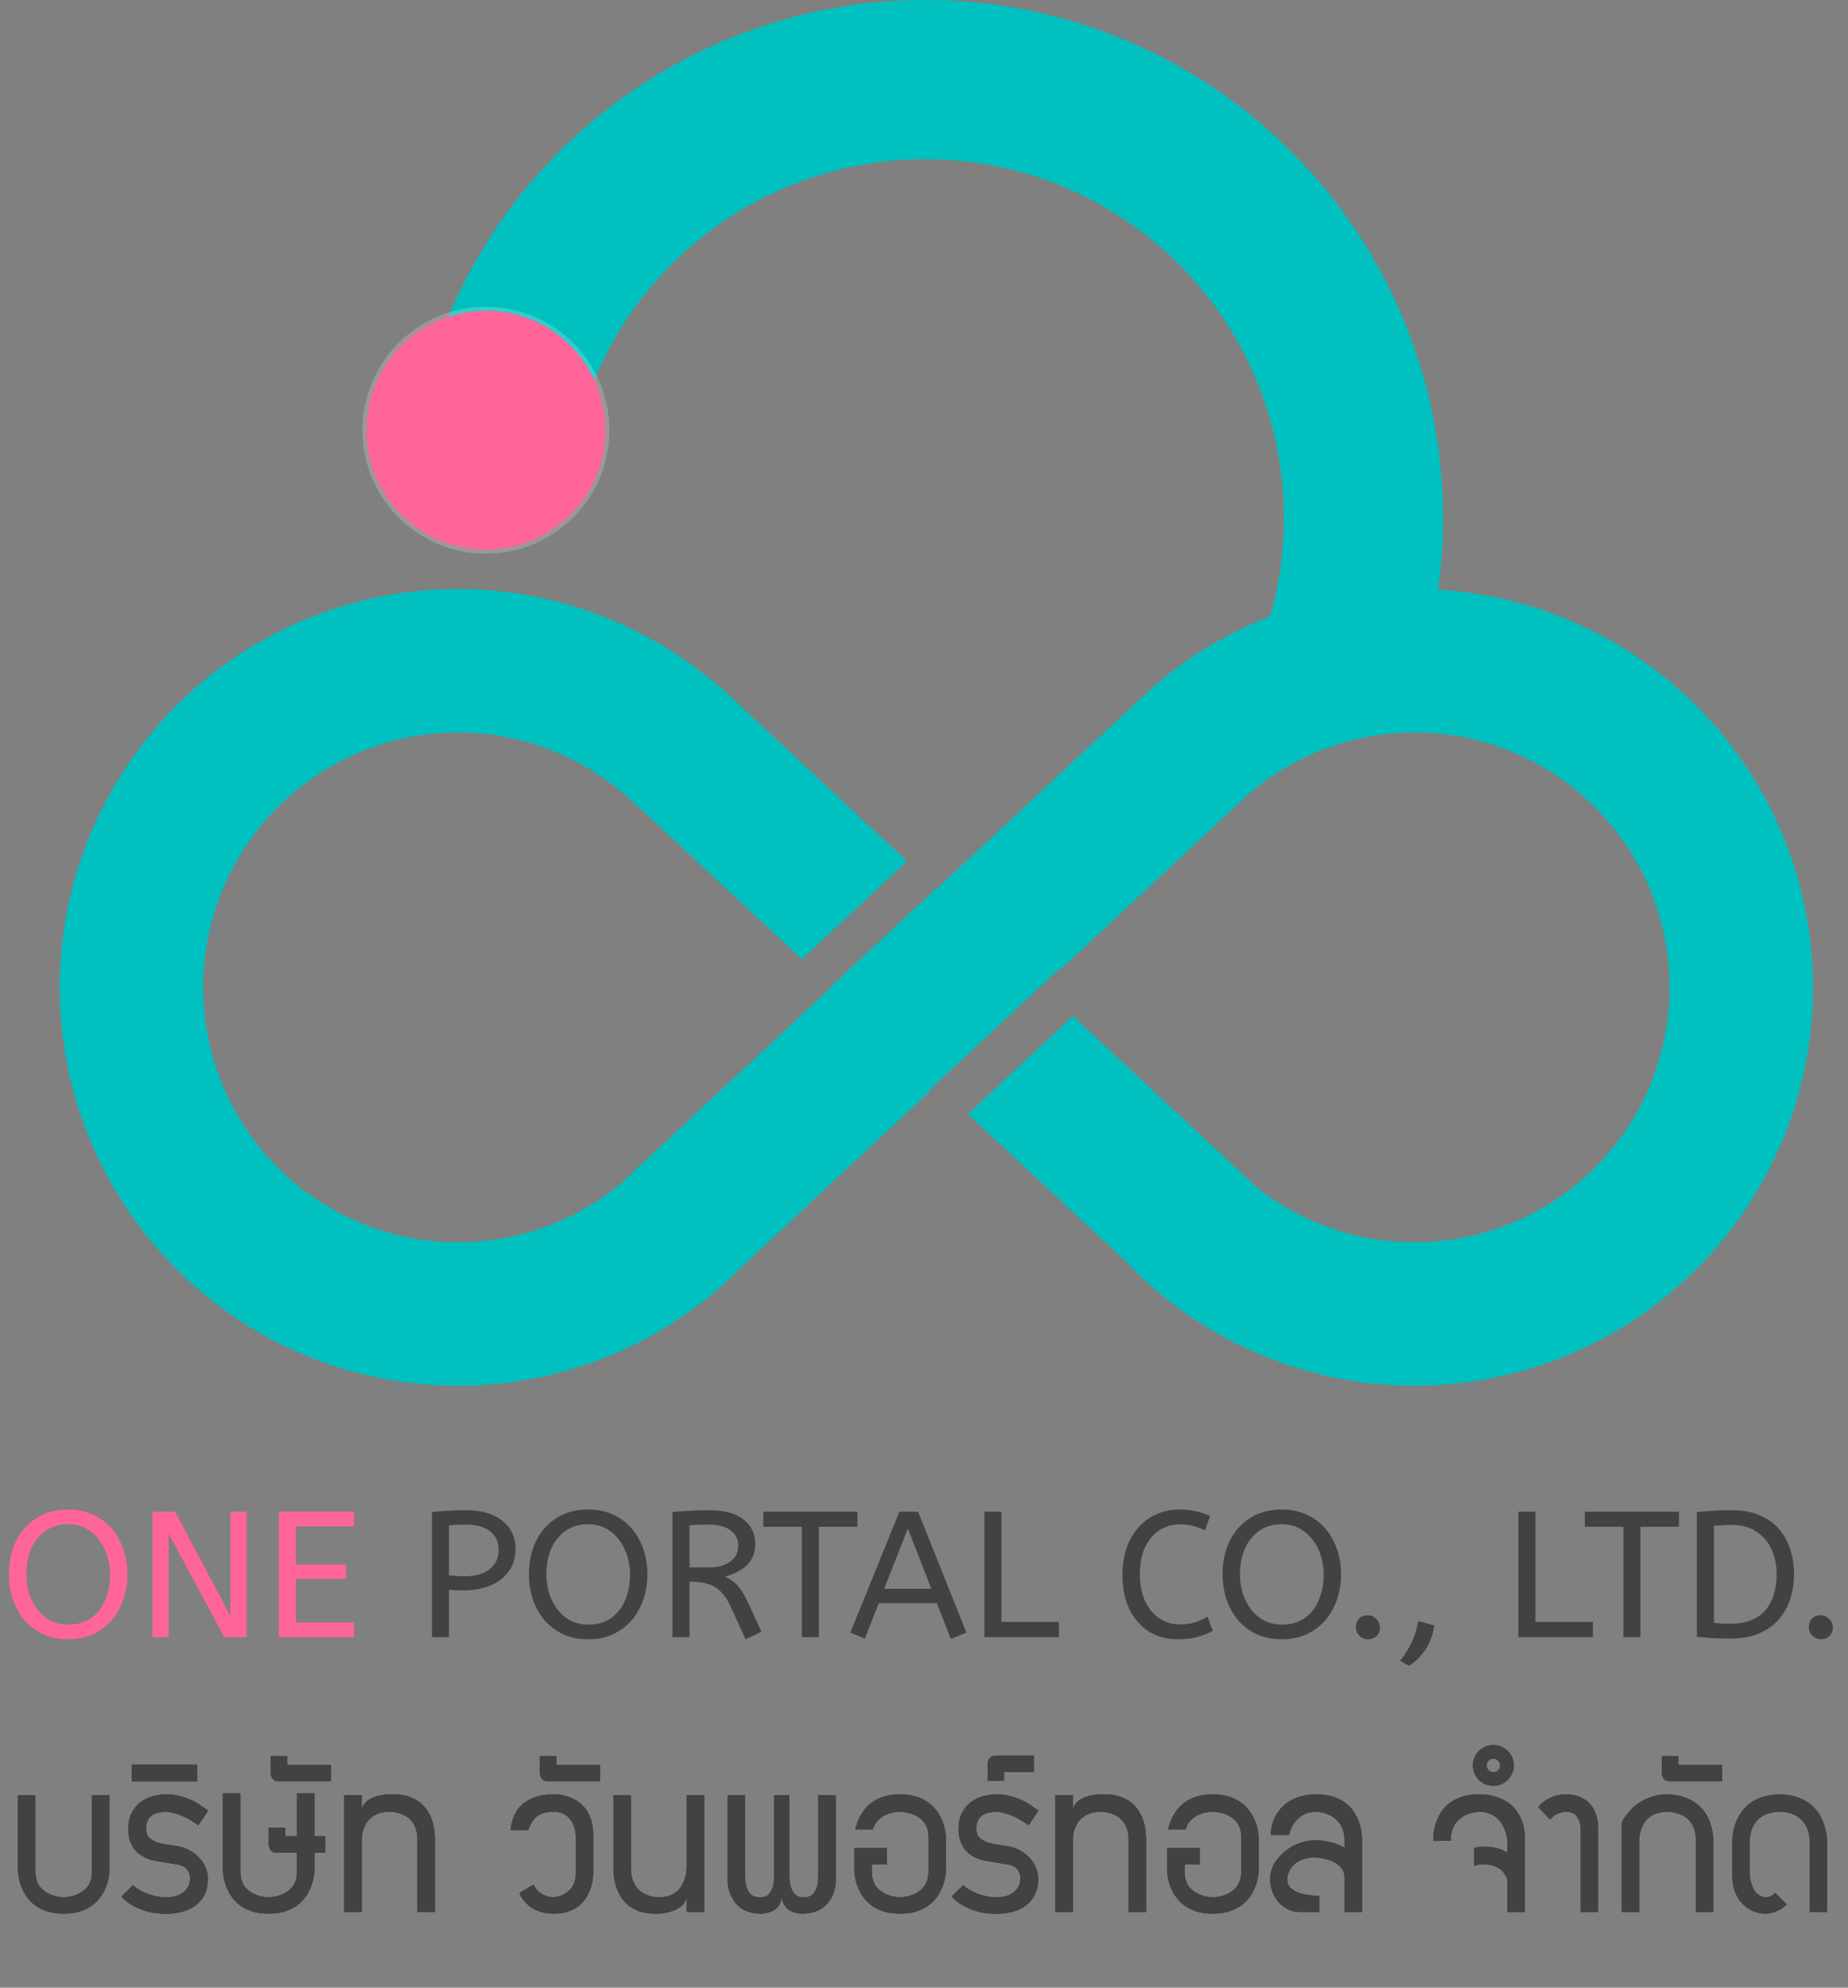 <svg width="464" height="499" viewBox="0 0 464 499" fill="none" xmlns="http://www.w3.org/2000/svg">
<rect x="0" y="0" width="464" height="499" fill="#808080" stroke="none"/>
<path d="M17.1 411.54C14.76 411.54 12.675 411.12 10.845 410.28C9.015 409.41 7.455 408.24 6.165 406.77C4.905 405.27 3.93 403.53 3.24 401.55C2.58 399.57 2.25 397.455 2.25 395.205C2.25 392.115 2.835 389.355 4.005 386.925C5.205 384.465 6.915 382.53 9.135 381.12C11.355 379.68 14.01 378.96 17.1 378.96C19.41 378.96 21.48 379.38 23.31 380.22C25.17 381.06 26.745 382.23 28.035 383.73C29.325 385.23 30.3 386.955 30.96 388.905C31.65 390.855 31.995 392.955 31.995 395.205C31.995 397.455 31.65 399.57 30.96 401.55C30.3 403.53 29.325 405.27 28.035 406.77C26.745 408.24 25.185 409.41 23.355 410.28C21.525 411.12 19.44 411.54 17.1 411.54ZM17.1 407.85C19.41 407.85 21.345 407.295 22.905 406.185C24.465 405.075 25.635 403.575 26.415 401.685C27.225 399.765 27.63 397.605 27.63 395.205C27.63 393.585 27.39 392.025 26.91 390.525C26.43 389.025 25.74 387.69 24.84 386.52C23.94 385.32 22.83 384.375 21.51 383.685C20.22 382.995 18.75 382.65 17.1 382.65C14.91 382.65 13.02 383.205 11.43 384.315C9.87 385.425 8.67 386.925 7.83 388.815C7.02 390.705 6.615 392.835 6.615 395.205C6.615 396.825 6.84 398.4 7.29 399.93C7.77 401.43 8.46 402.78 9.36 403.98C10.26 405.18 11.355 406.125 12.645 406.815C13.965 407.505 15.45 407.85 17.1 407.85ZM38.283 411V379.5H43.953L57.858 405.69V379.5H61.908V411H56.328L42.333 384.99V411H38.283ZM70.012 411V379.5H88.912V383.19H74.287V392.775H86.887V396.375H74.287V407.31H88.912V411H70.012Z" fill="#FF6599"/>
<path d="M108.464 411V379.59C109.694 379.44 111.044 379.335 112.514 379.275C114.014 379.185 115.559 379.14 117.149 379.14C119.759 379.14 121.979 379.56 123.809 380.4C125.639 381.21 127.034 382.335 127.994 383.775C128.954 385.215 129.434 386.865 129.434 388.725C129.434 390.975 128.879 392.88 127.769 394.44C126.659 396 125.114 397.2 123.134 398.04C121.154 398.85 118.859 399.255 116.249 399.255C114.989 399.255 113.819 399.21 112.739 399.12V411H108.464ZM116.789 395.7C119.459 395.7 121.529 395.1 122.999 393.9C124.469 392.7 125.204 391.095 125.204 389.085C125.204 387.135 124.499 385.59 123.089 384.45C121.679 383.31 119.669 382.74 117.059 382.74C116.249 382.74 115.484 382.755 114.764 382.785C114.044 382.815 113.369 382.86 112.739 382.92V395.475C113.219 395.535 113.804 395.595 114.494 395.655C115.184 395.685 115.949 395.7 116.789 395.7ZM147.662 411.54C145.322 411.54 143.237 411.12 141.407 410.28C139.577 409.41 138.017 408.24 136.727 406.77C135.467 405.27 134.492 403.53 133.802 401.55C133.142 399.57 132.812 397.455 132.812 395.205C132.812 392.115 133.397 389.355 134.567 386.925C135.767 384.465 137.477 382.53 139.697 381.12C141.917 379.68 144.572 378.96 147.662 378.96C149.972 378.96 152.042 379.38 153.872 380.22C155.732 381.06 157.307 382.23 158.597 383.73C159.887 385.23 160.862 386.955 161.522 388.905C162.212 390.855 162.557 392.955 162.557 395.205C162.557 397.455 162.212 399.57 161.522 401.55C160.862 403.53 159.887 405.27 158.597 406.77C157.307 408.24 155.747 409.41 153.917 410.28C152.087 411.12 150.002 411.54 147.662 411.54ZM147.662 407.85C149.972 407.85 151.907 407.295 153.467 406.185C155.027 405.075 156.197 403.575 156.977 401.685C157.787 399.765 158.192 397.605 158.192 395.205C158.192 393.585 157.952 392.025 157.472 390.525C156.992 389.025 156.302 387.69 155.402 386.52C154.502 385.32 153.392 384.375 152.072 383.685C150.782 382.995 149.312 382.65 147.662 382.65C145.472 382.65 143.582 383.205 141.992 384.315C140.432 385.425 139.232 386.925 138.392 388.815C137.582 390.705 137.177 392.835 137.177 395.205C137.177 396.825 137.402 398.4 137.852 399.93C138.332 401.43 139.022 402.78 139.922 403.98C140.822 405.18 141.917 406.125 143.207 406.815C144.527 407.505 146.012 407.85 147.662 407.85ZM187.205 411.54L183.29 402.99C182.3 400.86 181.055 399.345 179.555 398.445C178.055 397.545 176.135 397.095 173.795 397.095H173.12V411H168.845V379.59C170.435 379.44 171.95 379.335 173.39 379.275C174.86 379.185 176.42 379.14 178.07 379.14C181.91 379.14 184.79 379.92 186.71 381.48C188.66 383.04 189.635 385.05 189.635 387.51C189.635 389.7 188.975 391.47 187.655 392.82C186.365 394.14 184.49 395.13 182.03 395.79C182.84 396.15 183.56 396.585 184.19 397.095C184.82 397.575 185.42 398.235 185.99 399.075C186.59 399.885 187.19 400.95 187.79 402.27L191.21 409.65L187.205 411.54ZM173.12 393.495H178.07C180.23 393.495 181.985 393.015 183.335 392.055C184.685 391.095 185.36 389.715 185.36 387.915C185.36 386.415 184.73 385.185 183.47 384.225C182.21 383.235 180.41 382.74 178.07 382.74C177.05 382.74 176.135 382.755 175.325 382.785C174.515 382.815 173.78 382.86 173.12 382.92V393.495ZM201.331 411V383.28H191.656V379.5H215.281V383.28H205.606V411H201.331ZM238.742 411.45L235.232 402.45H220.652L217.142 411.36L213.497 409.875L225.827 379.5H230.507L242.657 409.875L238.742 411.45ZM222.002 398.85H233.837L227.942 383.73L222.002 398.85ZM247.155 411V379.5H251.43V407.175H265.875V411H247.155ZM295.735 411.54C293.005 411.54 290.59 410.895 288.49 409.605C286.39 408.285 284.755 406.425 283.585 404.025C282.415 401.595 281.83 398.715 281.83 395.385C281.83 392.175 282.415 389.34 283.585 386.88C284.785 384.39 286.465 382.455 288.625 381.075C290.815 379.665 293.365 378.96 296.275 378.96C297.775 378.96 299.14 379.11 300.37 379.41C301.6 379.68 302.755 380.07 303.835 380.58L302.53 384.18C301.6 383.73 300.64 383.37 299.65 383.1C298.69 382.83 297.55 382.695 296.23 382.695C294.31 382.695 292.585 383.19 291.055 384.18C289.555 385.17 288.37 386.595 287.5 388.455C286.63 390.315 286.195 392.565 286.195 395.205C286.195 397.725 286.615 399.93 287.455 401.82C288.325 403.71 289.51 405.18 291.01 406.23C292.54 407.28 294.28 407.805 296.23 407.805C297.7 407.805 298.975 407.625 300.055 407.265C301.135 406.905 302.185 406.44 303.205 405.87L304.51 409.425C303.4 410.025 302.125 410.535 300.685 410.955C299.275 411.345 297.625 411.54 295.735 411.54ZM321.817 411.54C319.477 411.54 317.392 411.12 315.562 410.28C313.732 409.41 312.172 408.24 310.882 406.77C309.622 405.27 308.647 403.53 307.957 401.55C307.297 399.57 306.967 397.455 306.967 395.205C306.967 392.115 307.552 389.355 308.722 386.925C309.922 384.465 311.632 382.53 313.852 381.12C316.072 379.68 318.727 378.96 321.817 378.96C324.127 378.96 326.197 379.38 328.027 380.22C329.887 381.06 331.462 382.23 332.752 383.73C334.042 385.23 335.017 386.955 335.677 388.905C336.367 390.855 336.712 392.955 336.712 395.205C336.712 397.455 336.367 399.57 335.677 401.55C335.017 403.53 334.042 405.27 332.752 406.77C331.462 408.24 329.902 409.41 328.072 410.28C326.242 411.12 324.157 411.54 321.817 411.54ZM321.817 407.85C324.127 407.85 326.062 407.295 327.622 406.185C329.182 405.075 330.352 403.575 331.132 401.685C331.942 399.765 332.347 397.605 332.347 395.205C332.347 393.585 332.107 392.025 331.627 390.525C331.147 389.025 330.457 387.69 329.557 386.52C328.657 385.32 327.547 384.375 326.227 383.685C324.937 382.995 323.467 382.65 321.817 382.65C319.627 382.65 317.737 383.205 316.147 384.315C314.587 385.425 313.387 386.925 312.547 388.815C311.737 390.705 311.332 392.835 311.332 395.205C311.332 396.825 311.557 398.4 312.007 399.93C312.487 401.43 313.177 402.78 314.077 403.98C314.977 405.18 316.072 406.125 317.362 406.815C318.682 407.505 320.167 407.85 321.817 407.85ZM343.459 411.54C342.649 411.54 341.944 411.24 341.344 410.64C340.744 410.04 340.444 409.335 340.444 408.525C340.444 407.595 340.714 406.86 341.254 406.32C341.794 405.78 342.529 405.51 343.459 405.51C344.239 405.51 344.929 405.81 345.529 406.41C346.159 407.01 346.474 407.715 346.474 408.525C346.474 409.425 346.189 410.16 345.619 410.73C345.049 411.27 344.329 411.54 343.459 411.54ZM353.755 418.2L351.55 416.94C352.75 415.41 353.71 413.865 354.43 412.305C355.18 410.745 355.75 408.96 356.14 406.95L360.1 408.075C359.8 410.355 359.08 412.35 357.94 414.06C356.83 415.77 355.435 417.15 353.755 418.2ZM381.233 411V379.5H385.508V407.175H399.953V411H381.233ZM407.61 411V383.28H397.935V379.5H421.56V383.28H411.885V411H407.61ZM434.337 411.36C432.627 411.36 431.127 411.315 429.837 411.225C428.577 411.135 427.317 411.03 426.057 410.91V379.59C427.467 379.44 428.847 379.335 430.197 379.275C431.547 379.185 433.092 379.14 434.832 379.14C437.532 379.14 439.857 379.56 441.807 380.4C443.787 381.24 445.407 382.395 446.667 383.865C447.957 385.335 448.902 387.045 449.502 388.995C450.132 390.915 450.447 392.985 450.447 395.205C450.447 397.395 450.132 399.465 449.502 401.415C448.872 403.365 447.897 405.09 446.577 406.59C445.287 408.06 443.622 409.23 441.582 410.1C439.572 410.94 437.157 411.36 434.337 411.36ZM434.472 407.625C437.172 407.625 439.377 407.1 441.087 406.05C442.797 405 444.057 403.545 444.867 401.685C445.677 399.795 446.082 397.635 446.082 395.205C446.082 393.045 445.677 391.02 444.867 389.13C444.057 387.24 442.812 385.725 441.132 384.585C439.452 383.415 437.307 382.83 434.697 382.83C433.827 382.83 433.032 382.86 432.312 382.92C431.592 382.95 430.932 382.995 430.332 383.055V407.4C430.962 407.49 431.622 407.55 432.312 407.58C433.002 407.61 433.722 407.625 434.472 407.625ZM457.189 411.54C456.379 411.54 455.674 411.24 455.074 410.64C454.474 410.04 454.174 409.335 454.174 408.525C454.174 407.595 454.444 406.86 454.984 406.32C455.524 405.78 456.259 405.51 457.189 405.51C457.969 405.51 458.659 405.81 459.259 406.41C459.889 407.01 460.204 407.715 460.204 408.525C460.204 409.425 459.919 410.16 459.349 410.73C458.779 411.27 458.059 411.54 457.189 411.54Z" fill="#424242"/>
<path d="M27.484 450.633V469.883C27.302 471.87 26.773 473.629 25.898 475.16C25.534 475.816 25.069 476.464 24.504 477.102C23.957 477.721 23.283 478.277 22.48 478.77C21.678 479.262 20.74 479.663 19.664 479.973C18.607 480.264 17.385 480.41 16 480.41C14.596 480.41 13.357 480.264 12.281 479.973C11.224 479.663 10.294 479.262 9.492 478.77C8.69 478.277 8.007 477.721 7.441 477.102C6.895 476.464 6.439 475.816 6.074 475.16C5.199 473.629 4.68 471.87 4.516 469.883V450.633H8.891V469.883C8.891 470.685 8.991 471.396 9.191 472.016C9.392 472.635 9.656 473.173 9.984 473.629C10.331 474.066 10.713 474.44 11.133 474.75C11.57 475.06 12.008 475.315 12.445 475.516C13.484 475.99 14.669 476.254 16 476.309C17.331 476.254 18.516 475.99 19.555 475.516C19.992 475.315 20.421 475.06 20.84 474.75C21.277 474.44 21.66 474.066 21.988 473.629C22.335 473.173 22.608 472.635 22.809 472.016C23.009 471.396 23.109 470.685 23.109 469.883V450.633H27.484ZM49.824 458.207L47.965 457.004C47.509 456.712 46.999 456.439 46.434 456.184C45.868 455.91 45.294 455.673 44.711 455.473C44.146 455.272 43.608 455.117 43.098 455.008C42.587 454.898 42.168 454.844 41.84 454.844C41.147 454.844 40.491 454.908 39.871 455.035C39.251 455.145 38.704 455.363 38.23 455.691C37.757 456.001 37.374 456.439 37.082 457.004C36.809 457.551 36.672 458.271 36.672 459.164C36.672 460.057 36.909 460.759 37.383 461.27C37.875 461.762 38.504 462.154 39.27 462.445C40.053 462.719 40.928 462.928 41.895 463.074C42.861 463.22 43.827 463.375 44.793 463.539C45.759 463.703 46.689 464.031 47.582 464.523C48.475 464.997 49.259 465.59 49.934 466.301C50.626 467.012 51.173 467.823 51.574 468.734C51.993 469.646 52.203 470.612 52.203 471.633C52.203 473.146 51.93 474.458 51.383 475.57C50.836 476.682 50.089 477.603 49.141 478.332C48.211 479.043 47.108 479.572 45.832 479.918C44.574 480.264 43.234 480.438 41.812 480.438C39.807 480.438 38.094 480.219 36.672 479.781C35.268 479.326 34.102 478.824 33.172 478.277C32.096 477.658 31.203 476.938 30.492 476.117L33.391 473.273C33.737 473.62 34.202 473.975 34.785 474.34C35.368 474.704 36.025 475.033 36.754 475.324C37.501 475.616 38.294 475.853 39.133 476.035C39.99 476.217 40.865 476.309 41.758 476.309C42.669 476.309 43.49 476.199 44.219 475.98C44.966 475.743 45.595 475.415 46.105 474.996C46.634 474.577 47.035 474.085 47.309 473.52C47.582 472.954 47.719 472.326 47.719 471.633C47.719 470.922 47.6 470.348 47.363 469.91C47.126 469.454 46.844 469.099 46.516 468.844C46.206 468.589 45.887 468.415 45.559 468.324C45.23 468.215 44.975 468.142 44.793 468.105C44.72 468.087 44.419 468.042 43.891 467.969C43.38 467.878 42.797 467.777 42.141 467.668C41.484 467.559 40.828 467.449 40.172 467.34C39.516 467.23 39.023 467.139 38.695 467.066C38.477 467.03 38.167 466.957 37.766 466.848C37.365 466.72 36.918 466.547 36.426 466.328C35.952 466.091 35.46 465.79 34.949 465.426C34.457 465.043 34.001 464.569 33.582 464.004C33.181 463.421 32.853 462.737 32.598 461.953C32.342 461.151 32.215 460.221 32.215 459.164C32.215 457.578 32.497 456.238 33.062 455.145C33.628 454.033 34.366 453.13 35.277 452.438C36.189 451.745 37.219 451.243 38.367 450.934C39.516 450.624 40.673 450.469 41.84 450.469C43.043 450.469 44.137 450.605 45.121 450.879C46.124 451.152 46.99 451.444 47.719 451.754C48.575 452.118 49.341 452.538 50.016 453.012L52.258 454.543L49.824 458.207ZM49.469 443.004V447.188H33.117V443.004H49.469ZM81.68 465.098H78.945V469.883C78.763 471.87 78.234 473.629 77.359 475.16C76.995 475.816 76.53 476.464 75.965 477.102C75.418 477.721 74.743 478.277 73.941 478.77C73.139 479.262 72.201 479.663 71.125 479.973C70.068 480.264 68.846 480.41 67.461 480.41C66.057 480.41 64.818 480.264 63.742 479.973C62.685 479.663 61.755 479.262 60.953 478.77C60.151 478.277 59.467 477.721 58.902 477.102C58.355 476.464 57.9 475.816 57.535 475.16C56.66 473.629 56.141 471.87 55.977 469.883V450.223H60.352V469.883C60.352 470.685 60.452 471.396 60.652 472.016C60.853 472.635 61.117 473.173 61.445 473.629C61.792 474.066 62.175 474.44 62.594 474.75C63.031 475.06 63.469 475.315 63.906 475.516C64.945 475.99 66.13 476.254 67.461 476.309C68.792 476.254 69.977 475.99 71.016 475.516C71.453 475.315 71.882 475.06 72.301 474.75C72.738 474.44 73.121 474.066 73.449 473.629C73.796 473.173 74.069 472.635 74.269 472.016C74.47 471.396 74.57 470.685 74.57 469.883V465.098H69.43C68.956 465.098 68.591 465.007 68.336 464.824C68.081 464.624 67.889 464.396 67.762 464.141C67.616 463.849 67.525 463.521 67.488 463.156V458.809H71.59V460.996H74.57V450.223H78.945V460.996H81.68V465.098ZM72.082 440.871V443.059H83.074V447.16H69.922C69.448 447.16 69.083 447.069 68.828 446.887C68.573 446.686 68.382 446.458 68.254 446.203C68.108 445.911 68.017 445.583 67.981 445.219V440.871H72.082ZM104.812 480V461.762C104.812 460.613 104.648 459.647 104.32 458.863C104.01 458.061 103.609 457.405 103.117 456.895C102.643 456.384 102.115 455.992 101.531 455.719C100.948 455.427 100.392 455.217 99.863 455.09C99.335 454.962 98.87 454.889 98.469 454.871C98.086 454.853 97.84 454.844 97.731 454.844C96.6 454.844 95.643 455.008 94.859 455.336C94.076 455.646 93.428 456.047 92.918 456.539C92.408 457.031 92.007 457.569 91.715 458.152C91.441 458.717 91.232 459.255 91.086 459.766C90.958 460.276 90.876 460.723 90.84 461.105C90.822 461.47 90.812 461.689 90.812 461.762V480H86.438V450.66H90.812V454.762C90.831 454.233 90.949 453.768 91.168 453.367C91.387 452.948 91.66 452.592 91.988 452.301C92.316 451.991 92.69 451.736 93.109 451.535C93.529 451.335 93.948 451.161 94.367 451.016C95.37 450.688 96.5 450.505 97.758 450.469H98.769C100.428 450.469 101.832 450.697 102.98 451.152C104.147 451.59 105.113 452.164 105.879 452.875C106.645 453.568 107.246 454.342 107.684 455.199C108.139 456.056 108.477 456.895 108.695 457.715C108.914 458.517 109.051 459.255 109.105 459.93C109.16 460.586 109.188 461.078 109.188 461.406V461.762V480H104.812ZM139.293 450.469C139.512 450.469 139.904 450.496 140.469 450.551C141.034 450.605 141.672 450.742 142.383 450.961C143.094 451.18 143.832 451.508 144.598 451.945C145.382 452.383 146.092 452.984 146.73 453.75C147.368 454.497 147.897 455.445 148.316 456.594C148.736 457.724 148.945 459.091 148.945 460.695V470.43C148.854 472.307 148.444 473.975 147.715 475.434C147.405 476.053 147.013 476.664 146.539 477.266C146.065 477.867 145.482 478.405 144.789 478.879C144.096 479.335 143.276 479.708 142.328 480C141.398 480.273 140.323 480.41 139.102 480.41C137.844 480.41 136.741 480.264 135.793 479.973C134.845 479.663 134.016 479.271 133.305 478.797C132.612 478.305 132.029 477.749 131.555 477.129C131.081 476.509 130.698 475.88 130.406 475.242C130.57 475.133 130.816 474.987 131.145 474.805C131.473 474.604 131.819 474.395 132.184 474.176C132.548 473.957 132.895 473.757 133.223 473.574C133.569 473.374 133.833 473.228 134.016 473.137C134.326 473.939 134.763 474.559 135.328 474.996C135.893 475.415 136.458 475.725 137.023 475.926C137.68 476.163 138.372 476.29 139.102 476.309C140.122 476.181 141.034 475.88 141.836 475.406C142.182 475.206 142.52 474.96 142.848 474.668C143.176 474.376 143.467 474.03 143.723 473.629C143.978 473.228 144.178 472.763 144.324 472.234C144.488 471.706 144.57 471.095 144.57 470.402V460.695C144.479 459.62 144.233 458.645 143.832 457.77C143.65 457.405 143.422 457.049 143.148 456.703C142.893 456.357 142.574 456.047 142.191 455.773C141.827 455.5 141.389 455.281 140.879 455.117C140.368 454.935 139.776 454.844 139.102 454.844C138.172 454.844 137.361 454.935 136.668 455.117C135.993 455.281 135.41 455.546 134.918 455.91C134.426 456.275 133.997 456.749 133.633 457.332C133.268 457.915 132.931 458.617 132.621 459.438H128.191C128.337 458.107 128.647 456.895 129.121 455.801C129.613 454.689 130.297 453.741 131.172 452.957C132.065 452.173 133.159 451.562 134.453 451.125C135.766 450.688 137.315 450.469 139.102 450.469H139.184H139.293ZM139.676 440.871V443.059H150.668V447.16H137.516C137.042 447.16 136.677 447.069 136.422 446.887C136.167 446.686 135.975 446.458 135.848 446.203C135.702 445.911 135.611 445.583 135.574 445.219V440.871H139.676ZM158.406 450.66V468.898C158.406 470.138 158.561 471.186 158.871 472.043C159.199 472.882 159.6 473.574 160.074 474.121C160.566 474.668 161.104 475.087 161.688 475.379C162.271 475.671 162.827 475.889 163.355 476.035C163.884 476.163 164.34 476.245 164.723 476.281C165.124 476.299 165.379 476.309 165.488 476.309C166.618 476.309 167.576 476.135 168.359 475.789C169.143 475.443 169.79 475.014 170.301 474.504C170.811 473.975 171.203 473.401 171.477 472.781C171.768 472.161 171.978 471.578 172.105 471.031C172.251 470.484 172.333 470.01 172.352 469.609C172.388 469.208 172.406 468.971 172.406 468.898V450.66H176.781V480H172.406V475.898C172.37 476.445 172.242 476.928 172.023 477.348C171.805 477.749 171.531 478.104 171.203 478.414C170.875 478.724 170.501 478.988 170.082 479.207C169.681 479.426 169.271 479.608 168.852 479.754C167.849 480.1 166.728 480.319 165.488 480.41H164.477C162.818 480.41 161.405 480.182 160.238 479.727C159.09 479.253 158.124 478.66 157.34 477.949C156.574 477.238 155.973 476.445 155.535 475.57C155.098 474.695 154.76 473.848 154.523 473.027C154.305 472.189 154.168 471.432 154.113 470.758C154.059 470.083 154.031 469.582 154.031 469.254V468.898V450.66H158.406ZM209.812 450.66V472.863C209.667 474.267 209.275 475.525 208.637 476.637C208.363 477.111 208.017 477.576 207.598 478.031C207.197 478.469 206.704 478.87 206.121 479.234C205.556 479.581 204.891 479.863 204.125 480.082C203.359 480.301 202.484 480.41 201.5 480.41C200.771 480.41 200.087 480.31 199.449 480.109C198.829 479.927 198.283 479.645 197.809 479.262C197.353 478.879 196.988 478.405 196.715 477.84C196.441 477.275 196.296 476.618 196.277 475.871C196.259 476.618 196.113 477.275 195.84 477.84C195.566 478.405 195.193 478.879 194.719 479.262C194.245 479.645 193.689 479.927 193.051 480.109C192.431 480.31 191.757 480.41 191.027 480.41C190.043 480.41 189.168 480.301 188.402 480.082C187.637 479.863 186.962 479.581 186.379 479.234C185.814 478.87 185.331 478.469 184.93 478.031C184.529 477.576 184.191 477.111 183.918 476.637C183.28 475.525 182.879 474.267 182.715 472.863V450.66H187.09V471.168C187.09 472.462 187.245 473.456 187.555 474.148C187.865 474.841 188.229 475.352 188.648 475.68C189.068 475.99 189.487 476.172 189.906 476.227C190.326 476.281 190.635 476.309 190.836 476.309H191.027C191.793 476.309 192.395 476.108 192.832 475.707C193.27 475.306 193.598 474.841 193.816 474.312C194.053 473.784 194.199 473.255 194.254 472.727C194.309 472.198 194.336 471.797 194.336 471.523V471.168V450.66H198.219V471.168V471.523C198.219 471.797 198.255 472.198 198.328 472.727C198.401 473.255 198.547 473.784 198.766 474.312C199.003 474.841 199.34 475.306 199.777 475.707C200.233 476.108 200.844 476.309 201.609 476.309H201.828C202.029 476.309 202.329 476.281 202.73 476.227C203.132 476.172 203.533 475.99 203.934 475.68C204.335 475.352 204.681 474.841 204.973 474.148C205.283 473.456 205.438 472.462 205.438 471.168V450.66H209.812ZM237.484 469.883C237.32 471.87 236.801 473.629 235.926 475.16C235.561 475.816 235.096 476.464 234.531 477.102C233.966 477.721 233.283 478.277 232.48 478.77C231.678 479.262 230.74 479.663 229.664 479.973C228.607 480.264 227.385 480.41 226 480.41C224.596 480.41 223.357 480.264 222.281 479.973C221.224 479.663 220.294 479.262 219.492 478.77C218.69 478.277 218.007 477.721 217.441 477.102C216.895 476.464 216.439 475.816 216.074 475.16C215.199 473.629 214.68 471.87 214.516 469.883V463.949H222.719V468.051H218.891V469.883C218.891 470.685 218.991 471.396 219.191 472.016C219.392 472.635 219.656 473.173 219.984 473.629C220.331 474.066 220.714 474.44 221.133 474.75C221.57 475.06 222.008 475.315 222.445 475.516C223.484 475.99 224.669 476.254 226 476.309C227.331 476.254 228.516 475.99 229.555 475.516C229.992 475.315 230.421 475.06 230.84 474.75C231.277 474.44 231.66 474.066 231.988 473.629C232.335 473.173 232.608 472.635 232.809 472.016C233.009 471.396 233.109 470.685 233.109 469.883V460.996C233.109 460.23 233.009 459.556 232.809 458.973C232.608 458.389 232.335 457.879 231.988 457.441C231.66 457.004 231.277 456.639 230.84 456.348C230.421 456.056 229.992 455.81 229.555 455.609C228.516 455.154 227.331 454.898 226 454.844H225.645C225.335 454.844 224.879 454.898 224.277 455.008C223.676 455.099 223.038 455.299 222.363 455.609C221.707 455.919 221.078 456.366 220.477 456.949C219.875 457.514 219.428 458.28 219.137 459.246H214.762C214.871 458.754 215.035 458.198 215.254 457.578C215.473 456.94 215.773 456.293 216.156 455.637C216.539 454.98 217.004 454.342 217.551 453.723C218.116 453.103 218.79 452.556 219.574 452.082C220.376 451.59 221.306 451.198 222.363 450.906C223.421 450.615 224.633 450.469 226 450.469C227.385 450.469 228.607 450.624 229.664 450.934C230.74 451.225 231.678 451.626 232.48 452.137C233.283 452.629 233.966 453.194 234.531 453.832C235.096 454.452 235.561 455.09 235.926 455.746C236.801 457.277 237.32 459.027 237.484 460.996V469.883ZM258.293 458.207L256.434 457.004C255.978 456.712 255.467 456.439 254.902 456.184C254.337 455.91 253.763 455.673 253.18 455.473C252.615 455.272 252.077 455.117 251.566 455.008C251.056 454.898 250.637 454.844 250.309 454.844C249.616 454.844 248.96 454.908 248.34 455.035C247.72 455.145 247.173 455.363 246.699 455.691C246.225 456.001 245.842 456.439 245.551 457.004C245.277 457.551 245.141 458.271 245.141 459.164C245.141 460.057 245.378 460.759 245.852 461.27C246.344 461.762 246.973 462.154 247.738 462.445C248.522 462.719 249.397 462.928 250.363 463.074C251.329 463.22 252.296 463.375 253.262 463.539C254.228 463.703 255.158 464.031 256.051 464.523C256.944 464.997 257.728 465.59 258.402 466.301C259.095 467.012 259.642 467.823 260.043 468.734C260.462 469.646 260.672 470.612 260.672 471.633C260.672 473.146 260.398 474.458 259.852 475.57C259.305 476.682 258.557 477.603 257.609 478.332C256.68 479.043 255.577 479.572 254.301 479.918C253.043 480.264 251.703 480.438 250.281 480.438C248.276 480.438 246.562 480.219 245.141 479.781C243.737 479.326 242.57 478.824 241.641 478.277C240.565 477.658 239.672 476.938 238.961 476.117L241.859 473.273C242.206 473.62 242.671 473.975 243.254 474.34C243.837 474.704 244.493 475.033 245.223 475.324C245.97 475.616 246.763 475.853 247.602 476.035C248.458 476.217 249.333 476.309 250.227 476.309C251.138 476.309 251.958 476.199 252.688 475.98C253.435 475.743 254.064 475.415 254.574 474.996C255.103 474.577 255.504 474.085 255.777 473.52C256.051 472.954 256.188 472.326 256.188 471.633C256.188 470.922 256.069 470.348 255.832 469.91C255.595 469.454 255.312 469.099 254.984 468.844C254.674 468.589 254.355 468.415 254.027 468.324C253.699 468.215 253.444 468.142 253.262 468.105C253.189 468.087 252.888 468.042 252.359 467.969C251.849 467.878 251.266 467.777 250.609 467.668C249.953 467.559 249.297 467.449 248.641 467.34C247.984 467.23 247.492 467.139 247.164 467.066C246.945 467.03 246.635 466.957 246.234 466.848C245.833 466.72 245.387 466.547 244.895 466.328C244.421 466.091 243.928 465.79 243.418 465.426C242.926 465.043 242.47 464.569 242.051 464.004C241.65 463.421 241.322 462.737 241.066 461.953C240.811 461.151 240.684 460.221 240.684 459.164C240.684 457.578 240.966 456.238 241.531 455.145C242.096 454.033 242.835 453.13 243.746 452.438C244.658 451.745 245.688 451.243 246.836 450.934C247.984 450.624 249.142 450.469 250.309 450.469C251.512 450.469 252.605 450.605 253.59 450.879C254.592 451.152 255.458 451.444 256.188 451.754C257.044 452.118 257.81 452.538 258.484 453.012L260.727 454.543L258.293 458.207ZM247.984 447.051V442.703C248.003 442.357 248.094 442.038 248.258 441.746C248.385 441.491 248.586 441.263 248.859 441.062C249.115 440.862 249.479 440.762 249.953 440.762H259.578V444.863H252.086V447.051H247.984ZM283.367 480V461.762C283.367 460.613 283.203 459.647 282.875 458.863C282.565 458.061 282.164 457.405 281.672 456.895C281.198 456.384 280.669 455.992 280.086 455.719C279.503 455.427 278.947 455.217 278.418 455.09C277.889 454.962 277.424 454.889 277.023 454.871C276.641 454.853 276.395 454.844 276.285 454.844C275.155 454.844 274.198 455.008 273.414 455.336C272.63 455.646 271.983 456.047 271.473 456.539C270.962 457.031 270.561 457.569 270.27 458.152C269.996 458.717 269.786 459.255 269.641 459.766C269.513 460.276 269.431 460.723 269.395 461.105C269.376 461.47 269.367 461.689 269.367 461.762V480H264.992V450.66H269.367V454.762C269.385 454.233 269.504 453.768 269.723 453.367C269.941 452.948 270.215 452.592 270.543 452.301C270.871 451.991 271.245 451.736 271.664 451.535C272.083 451.335 272.503 451.161 272.922 451.016C273.924 450.688 275.055 450.505 276.312 450.469H277.324C278.983 450.469 280.387 450.697 281.535 451.152C282.702 451.59 283.668 452.164 284.434 452.875C285.199 453.568 285.801 454.342 286.238 455.199C286.694 456.056 287.031 456.895 287.25 457.715C287.469 458.517 287.605 459.255 287.66 459.93C287.715 460.586 287.742 461.078 287.742 461.406V461.762V480H283.367ZM316.016 469.883C315.852 471.87 315.332 473.629 314.457 475.16C314.092 475.816 313.628 476.464 313.062 477.102C312.497 477.721 311.814 478.277 311.012 478.77C310.21 479.262 309.271 479.663 308.195 479.973C307.138 480.264 305.917 480.41 304.531 480.41C303.128 480.41 301.888 480.264 300.812 479.973C299.755 479.663 298.826 479.262 298.023 478.77C297.221 478.277 296.538 477.721 295.973 477.102C295.426 476.464 294.97 475.816 294.605 475.16C293.73 473.629 293.211 471.87 293.047 469.883V463.949H301.25V468.051H297.422V469.883C297.422 470.685 297.522 471.396 297.723 472.016C297.923 472.635 298.188 473.173 298.516 473.629C298.862 474.066 299.245 474.44 299.664 474.75C300.102 475.06 300.539 475.315 300.977 475.516C302.016 475.99 303.201 476.254 304.531 476.309C305.862 476.254 307.047 475.99 308.086 475.516C308.523 475.315 308.952 475.06 309.371 474.75C309.809 474.44 310.191 474.066 310.52 473.629C310.866 473.173 311.139 472.635 311.34 472.016C311.54 471.396 311.641 470.685 311.641 469.883V460.996C311.641 460.23 311.54 459.556 311.34 458.973C311.139 458.389 310.866 457.879 310.52 457.441C310.191 457.004 309.809 456.639 309.371 456.348C308.952 456.056 308.523 455.81 308.086 455.609C307.047 455.154 305.862 454.898 304.531 454.844H304.176C303.866 454.844 303.41 454.898 302.809 455.008C302.207 455.099 301.569 455.299 300.895 455.609C300.238 455.919 299.609 456.366 299.008 456.949C298.406 457.514 297.96 458.28 297.668 459.246H293.293C293.402 458.754 293.566 458.198 293.785 457.578C294.004 456.94 294.305 456.293 294.688 455.637C295.07 454.98 295.535 454.342 296.082 453.723C296.647 453.103 297.322 452.556 298.105 452.082C298.908 451.59 299.837 451.198 300.895 450.906C301.952 450.615 303.164 450.469 304.531 450.469C305.917 450.469 307.138 450.624 308.195 450.934C309.271 451.225 310.21 451.626 311.012 452.137C311.814 452.629 312.497 453.194 313.062 453.832C313.628 454.452 314.092 455.09 314.457 455.746C315.332 457.277 315.852 459.027 316.016 460.996V469.883ZM330.48 450.469C332.303 450.469 333.853 450.715 335.129 451.207C336.423 451.681 337.49 452.292 338.328 453.039C339.185 453.786 339.85 454.607 340.324 455.5C340.816 456.393 341.181 457.268 341.418 458.125C341.673 458.964 341.828 459.72 341.883 460.395C341.938 461.069 341.965 461.552 341.965 461.844V462.117V480H337.59V471.359C337.59 470.521 337.398 469.819 337.016 469.254C336.633 468.671 336.15 468.197 335.566 467.832C335.001 467.449 334.382 467.158 333.707 466.957C333.051 466.738 332.431 466.583 331.848 466.492C331.283 466.383 330.809 466.319 330.426 466.301C330.043 466.283 329.852 466.273 329.852 466.273C329.797 466.273 329.615 466.283 329.305 466.301C329.013 466.319 328.639 466.383 328.184 466.492C327.746 466.583 327.272 466.729 326.762 466.93C326.251 467.112 325.759 467.385 325.285 467.75C324.829 468.115 324.41 468.579 324.027 469.145C323.663 469.691 323.408 470.366 323.262 471.168C323.207 471.423 323.18 471.66 323.18 471.879C323.18 472.499 323.335 473.027 323.645 473.465C323.954 473.902 324.346 474.267 324.82 474.559C325.294 474.85 325.823 475.087 326.406 475.27C327.008 475.452 327.591 475.589 328.156 475.68C328.74 475.771 329.268 475.835 329.742 475.871C330.216 475.889 330.59 475.898 330.863 475.898H331.246V480H326.324C325.303 480 324.337 479.781 323.426 479.344C322.533 478.906 321.749 478.314 321.074 477.566C320.4 476.801 319.871 475.926 319.488 474.941C319.105 473.939 318.914 472.891 318.914 471.797C318.914 470.721 319.151 469.628 319.625 468.516C320.117 467.404 320.928 466.328 322.059 465.289C322.733 464.669 323.426 464.15 324.137 463.73C324.848 463.293 325.559 462.956 326.27 462.719C326.98 462.464 327.682 462.281 328.375 462.172C329.068 462.062 329.742 462.008 330.398 462.008C331.401 462.008 332.34 462.108 333.215 462.309C334.108 462.491 334.874 462.691 335.512 462.91C336.259 463.184 336.952 463.484 337.59 463.812V462.117C337.59 461.206 337.49 460.404 337.289 459.711C337.089 459.018 336.815 458.417 336.469 457.906C336.141 457.396 335.758 456.967 335.32 456.621C334.901 456.257 334.473 455.965 334.035 455.746C332.996 455.217 331.811 454.917 330.48 454.844C329.296 454.844 328.293 455.053 327.473 455.473C326.652 455.892 325.978 456.411 325.449 457.031C324.921 457.633 324.51 458.271 324.219 458.945C323.945 459.602 323.745 460.176 323.617 460.668H319.023C319.133 459.046 319.443 457.669 319.953 456.539C320.482 455.409 321.111 454.47 321.84 453.723C322.587 452.957 323.389 452.355 324.246 451.918C325.103 451.48 325.923 451.161 326.707 450.961C327.509 450.742 328.22 450.605 328.84 450.551C329.478 450.496 329.934 450.469 330.207 450.469H330.48ZM371.633 450.469C371.924 450.469 372.398 450.496 373.055 450.551C373.729 450.605 374.477 450.751 375.297 450.988C376.135 451.225 377.001 451.581 377.895 452.055C378.788 452.529 379.599 453.194 380.328 454.051C381.076 454.889 381.686 455.947 382.16 457.223C382.634 458.48 382.871 460.012 382.871 461.816V480H378.469V471.879C378.268 471.296 377.995 470.758 377.648 470.266C377.32 469.773 376.892 469.363 376.363 469.035C375.853 468.725 375.306 468.488 374.723 468.324C374.158 468.142 373.529 468.051 372.836 468.051C372.326 468.051 371.842 468.069 371.387 468.105C370.949 468.142 370.548 468.251 370.184 468.434V463.922C370.967 463.703 371.852 463.594 372.836 463.594C374.896 463.594 376.773 464.095 378.469 465.098V462.117C378.341 460.768 378.004 459.556 377.457 458.48C377.22 458.025 376.928 457.587 376.582 457.168C376.236 456.73 375.816 456.339 375.324 455.992C374.832 455.646 374.258 455.372 373.602 455.172C372.945 454.953 372.198 454.844 371.359 454.844C370.029 454.917 368.844 455.217 367.805 455.746C367.367 455.965 366.93 456.257 366.492 456.621C366.073 456.967 365.69 457.396 365.344 457.906C365.016 458.417 364.751 459.018 364.551 459.711C364.35 460.404 364.25 461.206 364.25 462.117H359.875V461.816C359.875 461.525 359.902 461.051 359.957 460.395C360.012 459.72 360.158 458.964 360.395 458.125C360.65 457.268 361.014 456.393 361.488 455.5C361.98 454.589 362.646 453.768 363.484 453.039C364.341 452.292 365.408 451.681 366.684 451.207C367.96 450.715 369.518 450.469 371.359 450.469H371.633ZM393.48 450.469C393.59 450.469 393.854 450.487 394.273 450.523C394.711 450.56 395.221 450.66 395.805 450.824C396.388 450.988 396.999 451.253 397.637 451.617C398.275 451.964 398.858 452.456 399.387 453.094C399.934 453.732 400.38 454.543 400.727 455.527C401.091 456.493 401.273 457.678 401.273 459.082V480H396.898V459.082C396.862 458.298 396.716 457.596 396.461 456.977C396.352 456.703 396.215 456.439 396.051 456.184C395.887 455.928 395.686 455.701 395.449 455.5C395.212 455.299 394.93 455.145 394.602 455.035C394.292 454.908 393.927 454.844 393.508 454.844C392.779 454.844 392.159 454.935 391.648 455.117C391.156 455.281 390.746 455.473 390.418 455.691C390.09 455.91 389.826 456.129 389.625 456.348C389.443 456.548 389.306 456.694 389.215 456.785L386.207 453.641C386.681 453.057 387.273 452.529 387.984 452.055C388.586 451.654 389.333 451.289 390.227 450.961C391.138 450.633 392.223 450.469 393.48 450.469ZM374.941 438.082C375.652 438.082 376.318 438.219 376.938 438.492C377.557 438.747 378.104 439.112 378.578 439.586C379.034 440.042 379.398 440.579 379.672 441.199C379.945 441.819 380.082 442.484 380.082 443.195C380.082 443.906 379.945 444.572 379.672 445.191C379.398 445.811 379.034 446.358 378.578 446.832C378.104 447.288 377.557 447.652 376.938 447.926C376.318 448.181 375.652 448.309 374.941 448.309C374.23 448.309 373.565 448.181 372.945 447.926C372.326 447.652 371.788 447.288 371.332 446.832C370.858 446.358 370.493 445.811 370.238 445.191C369.965 444.572 369.828 443.906 369.828 443.195C369.828 442.484 369.965 441.819 370.238 441.199C370.493 440.579 370.858 440.042 371.332 439.586C371.788 439.112 372.326 438.747 372.945 438.492C373.565 438.219 374.23 438.082 374.941 438.082ZM374.941 444.891C375.415 444.891 375.826 444.727 376.172 444.398C376.5 444.07 376.664 443.669 376.664 443.195C376.664 442.721 376.5 442.32 376.172 441.992C375.826 441.664 375.415 441.5 374.941 441.5C374.467 441.5 374.066 441.664 373.738 441.992C373.41 442.32 373.246 442.721 373.246 443.195C373.246 443.669 373.41 444.07 373.738 444.398C374.066 444.727 374.467 444.891 374.941 444.891ZM407.18 480V457.523C407.781 456.411 408.438 455.464 409.148 454.68C409.859 453.896 410.589 453.249 411.336 452.738C412.102 452.21 412.849 451.799 413.578 451.508C414.326 451.198 415.009 450.97 415.629 450.824C416.267 450.66 416.823 450.56 417.297 450.523C417.771 450.487 418.126 450.469 418.363 450.469H418.637C420.059 450.505 421.307 450.688 422.383 451.016C423.458 451.344 424.397 451.763 425.199 452.273C426.02 452.766 426.703 453.331 427.25 453.969C427.815 454.607 428.28 455.263 428.645 455.938C429.009 456.612 429.292 457.277 429.492 457.934C429.693 458.59 429.839 459.191 429.93 459.738C430.039 460.267 430.103 460.723 430.121 461.105C430.139 461.47 430.148 461.707 430.148 461.816V480H425.773V461.816C425.773 460.65 425.609 459.674 425.281 458.891C424.971 458.089 424.57 457.432 424.078 456.922C423.586 456.393 423.039 455.992 422.438 455.719C421.854 455.445 421.298 455.245 420.77 455.117C420.241 454.971 419.776 454.889 419.375 454.871C418.992 454.853 418.746 454.844 418.637 454.844C417.743 454.844 416.96 454.944 416.285 455.145C415.611 455.345 415.018 455.609 414.508 455.938C414.016 456.266 413.596 456.639 413.25 457.059C412.922 457.478 412.648 457.906 412.43 458.344C411.919 459.365 411.628 460.522 411.555 461.816V480H407.18ZM421.371 440.871V443.059H432.363V447.16H419.211C418.737 447.16 418.372 447.069 418.117 446.887C417.862 446.686 417.671 446.458 417.543 446.203C417.397 445.911 417.306 445.583 417.27 445.219V440.871H421.371ZM454.348 480V461.543C454.257 460.303 453.928 459.191 453.363 458.207C453.126 457.788 452.826 457.378 452.461 456.977C452.096 456.576 451.65 456.22 451.121 455.91C450.592 455.582 449.973 455.327 449.262 455.145C448.569 454.944 447.758 454.844 446.828 454.844C445.898 454.844 445.078 454.944 444.367 455.145C443.674 455.327 443.064 455.582 442.535 455.91C442.025 456.22 441.587 456.576 441.223 456.977C440.858 457.378 440.557 457.788 440.32 458.207C439.755 459.191 439.427 460.303 439.336 461.543V471.168C439.409 471.788 439.546 472.38 439.746 472.945C439.91 473.438 440.129 473.939 440.402 474.449C440.694 474.96 441.077 475.37 441.551 475.68C442.152 476.099 442.745 476.309 443.328 476.309C443.857 476.309 444.331 476.19 444.75 475.953C445.169 475.716 445.507 475.47 445.762 475.215L448.605 478.113C448.168 478.551 447.676 478.934 447.129 479.262C446.655 479.553 446.081 479.818 445.406 480.055C444.75 480.292 444.012 480.41 443.191 480.41C442.936 480.41 442.663 480.392 442.371 480.355C442.098 480.337 441.815 480.292 441.523 480.219C440.466 479.964 439.527 479.544 438.707 478.961C437.887 478.359 437.194 477.658 436.629 476.855C436.082 476.035 435.663 475.142 435.371 474.176C435.098 473.191 434.961 472.189 434.961 471.168V461.543C435.125 459.793 435.48 458.307 436.027 457.086C436.574 455.846 437.221 454.826 437.969 454.023C438.716 453.203 439.518 452.556 440.375 452.082C441.232 451.608 442.061 451.262 442.863 451.043C443.665 450.806 444.385 450.66 445.023 450.605C445.661 450.533 446.135 450.496 446.445 450.496H446.828H447.184C447.493 450.496 447.967 450.533 448.605 450.605C449.243 450.66 449.964 450.806 450.766 451.043C451.568 451.262 452.397 451.608 453.254 452.082C454.129 452.556 454.94 453.203 455.688 454.023C456.435 454.826 457.082 455.846 457.629 457.086C458.176 458.307 458.54 459.793 458.723 461.543V480H454.348Z" fill="#424242"/>
<path d="M27.484 450.633V469.883C27.302 471.87 26.773 473.629 25.898 475.16C25.534 475.816 25.069 476.464 24.504 477.102C23.957 477.721 23.283 478.277 22.48 478.77C21.678 479.262 20.74 479.663 19.664 479.973C18.607 480.264 17.385 480.41 16 480.41C14.596 480.41 13.357 480.264 12.281 479.973C11.224 479.663 10.294 479.262 9.492 478.77C8.69 478.277 8.007 477.721 7.441 477.102C6.895 476.464 6.439 475.816 6.074 475.16C5.199 473.629 4.68 471.87 4.516 469.883V450.633H8.891V469.883C8.891 470.685 8.991 471.396 9.191 472.016C9.392 472.635 9.656 473.173 9.984 473.629C10.331 474.066 10.713 474.44 11.133 474.75C11.57 475.06 12.008 475.315 12.445 475.516C13.484 475.99 14.669 476.254 16 476.309C17.331 476.254 18.516 475.99 19.555 475.516C19.992 475.315 20.421 475.06 20.84 474.75C21.277 474.44 21.66 474.066 21.988 473.629C22.335 473.173 22.608 472.635 22.809 472.016C23.009 471.396 23.109 470.685 23.109 469.883V450.633H27.484ZM49.824 458.207L47.965 457.004C47.509 456.712 46.999 456.439 46.434 456.184C45.868 455.91 45.294 455.673 44.711 455.473C44.146 455.272 43.608 455.117 43.098 455.008C42.587 454.898 42.168 454.844 41.84 454.844C41.147 454.844 40.491 454.908 39.871 455.035C39.251 455.145 38.704 455.363 38.23 455.691C37.757 456.001 37.374 456.439 37.082 457.004C36.809 457.551 36.672 458.271 36.672 459.164C36.672 460.057 36.909 460.759 37.383 461.27C37.875 461.762 38.504 462.154 39.27 462.445C40.053 462.719 40.928 462.928 41.895 463.074C42.861 463.22 43.827 463.375 44.793 463.539C45.759 463.703 46.689 464.031 47.582 464.523C48.475 464.997 49.259 465.59 49.934 466.301C50.626 467.012 51.173 467.823 51.574 468.734C51.993 469.646 52.203 470.612 52.203 471.633C52.203 473.146 51.93 474.458 51.383 475.57C50.836 476.682 50.089 477.603 49.141 478.332C48.211 479.043 47.108 479.572 45.832 479.918C44.574 480.264 43.234 480.438 41.812 480.438C39.807 480.438 38.094 480.219 36.672 479.781C35.268 479.326 34.102 478.824 33.172 478.277C32.096 477.658 31.203 476.938 30.492 476.117L33.391 473.273C33.737 473.62 34.202 473.975 34.785 474.34C35.368 474.704 36.025 475.033 36.754 475.324C37.501 475.616 38.294 475.853 39.133 476.035C39.99 476.217 40.865 476.309 41.758 476.309C42.669 476.309 43.49 476.199 44.219 475.98C44.966 475.743 45.595 475.415 46.105 474.996C46.634 474.577 47.035 474.085 47.309 473.52C47.582 472.954 47.719 472.326 47.719 471.633C47.719 470.922 47.6 470.348 47.363 469.91C47.126 469.454 46.844 469.099 46.516 468.844C46.206 468.589 45.887 468.415 45.559 468.324C45.23 468.215 44.975 468.142 44.793 468.105C44.72 468.087 44.419 468.042 43.891 467.969C43.38 467.878 42.797 467.777 42.141 467.668C41.484 467.559 40.828 467.449 40.172 467.34C39.516 467.23 39.023 467.139 38.695 467.066C38.477 467.03 38.167 466.957 37.766 466.848C37.365 466.72 36.918 466.547 36.426 466.328C35.952 466.091 35.46 465.79 34.949 465.426C34.457 465.043 34.001 464.569 33.582 464.004C33.181 463.421 32.853 462.737 32.598 461.953C32.342 461.151 32.215 460.221 32.215 459.164C32.215 457.578 32.497 456.238 33.062 455.145C33.628 454.033 34.366 453.13 35.277 452.438C36.189 451.745 37.219 451.243 38.367 450.934C39.516 450.624 40.673 450.469 41.84 450.469C43.043 450.469 44.137 450.605 45.121 450.879C46.124 451.152 46.99 451.444 47.719 451.754C48.575 452.118 49.341 452.538 50.016 453.012L52.258 454.543L49.824 458.207ZM49.469 443.004V447.188H33.117V443.004H49.469ZM81.68 465.098H78.945V469.883C78.763 471.87 78.234 473.629 77.359 475.16C76.995 475.816 76.53 476.464 75.965 477.102C75.418 477.721 74.743 478.277 73.941 478.77C73.139 479.262 72.201 479.663 71.125 479.973C70.068 480.264 68.846 480.41 67.461 480.41C66.057 480.41 64.818 480.264 63.742 479.973C62.685 479.663 61.755 479.262 60.953 478.77C60.151 478.277 59.467 477.721 58.902 477.102C58.355 476.464 57.9 475.816 57.535 475.16C56.66 473.629 56.141 471.87 55.977 469.883V450.223H60.352V469.883C60.352 470.685 60.452 471.396 60.652 472.016C60.853 472.635 61.117 473.173 61.445 473.629C61.792 474.066 62.175 474.44 62.594 474.75C63.031 475.06 63.469 475.315 63.906 475.516C64.945 475.99 66.13 476.254 67.461 476.309C68.792 476.254 69.977 475.99 71.016 475.516C71.453 475.315 71.882 475.06 72.301 474.75C72.738 474.44 73.121 474.066 73.449 473.629C73.796 473.173 74.069 472.635 74.269 472.016C74.47 471.396 74.57 470.685 74.57 469.883V465.098H69.43C68.956 465.098 68.591 465.007 68.336 464.824C68.081 464.624 67.889 464.396 67.762 464.141C67.616 463.849 67.525 463.521 67.488 463.156V458.809H71.59V460.996H74.57V450.223H78.945V460.996H81.68V465.098ZM72.082 440.871V443.059H83.074V447.16H69.922C69.448 447.16 69.083 447.069 68.828 446.887C68.573 446.686 68.382 446.458 68.254 446.203C68.108 445.911 68.017 445.583 67.981 445.219V440.871H72.082ZM104.812 480V461.762C104.812 460.613 104.648 459.647 104.32 458.863C104.01 458.061 103.609 457.405 103.117 456.895C102.643 456.384 102.115 455.992 101.531 455.719C100.948 455.427 100.392 455.217 99.863 455.09C99.335 454.962 98.87 454.889 98.469 454.871C98.086 454.853 97.84 454.844 97.731 454.844C96.6 454.844 95.643 455.008 94.859 455.336C94.076 455.646 93.428 456.047 92.918 456.539C92.408 457.031 92.007 457.569 91.715 458.152C91.441 458.717 91.232 459.255 91.086 459.766C90.958 460.276 90.876 460.723 90.84 461.105C90.822 461.47 90.812 461.689 90.812 461.762V480H86.438V450.66H90.812V454.762C90.831 454.233 90.949 453.768 91.168 453.367C91.387 452.948 91.66 452.592 91.988 452.301C92.316 451.991 92.69 451.736 93.109 451.535C93.529 451.335 93.948 451.161 94.367 451.016C95.37 450.688 96.5 450.505 97.758 450.469H98.769C100.428 450.469 101.832 450.697 102.98 451.152C104.147 451.59 105.113 452.164 105.879 452.875C106.645 453.568 107.246 454.342 107.684 455.199C108.139 456.056 108.477 456.895 108.695 457.715C108.914 458.517 109.051 459.255 109.105 459.93C109.16 460.586 109.188 461.078 109.188 461.406V461.762V480H104.812ZM139.293 450.469C139.512 450.469 139.904 450.496 140.469 450.551C141.034 450.605 141.672 450.742 142.383 450.961C143.094 451.18 143.832 451.508 144.598 451.945C145.382 452.383 146.092 452.984 146.73 453.75C147.368 454.497 147.897 455.445 148.316 456.594C148.736 457.724 148.945 459.091 148.945 460.695V470.43C148.854 472.307 148.444 473.975 147.715 475.434C147.405 476.053 147.013 476.664 146.539 477.266C146.065 477.867 145.482 478.405 144.789 478.879C144.096 479.335 143.276 479.708 142.328 480C141.398 480.273 140.323 480.41 139.102 480.41C137.844 480.41 136.741 480.264 135.793 479.973C134.845 479.663 134.016 479.271 133.305 478.797C132.612 478.305 132.029 477.749 131.555 477.129C131.081 476.509 130.698 475.88 130.406 475.242C130.57 475.133 130.816 474.987 131.145 474.805C131.473 474.604 131.819 474.395 132.184 474.176C132.548 473.957 132.895 473.757 133.223 473.574C133.569 473.374 133.833 473.228 134.016 473.137C134.326 473.939 134.763 474.559 135.328 474.996C135.893 475.415 136.458 475.725 137.023 475.926C137.68 476.163 138.372 476.29 139.102 476.309C140.122 476.181 141.034 475.88 141.836 475.406C142.182 475.206 142.52 474.96 142.848 474.668C143.176 474.376 143.467 474.03 143.723 473.629C143.978 473.228 144.178 472.763 144.324 472.234C144.488 471.706 144.57 471.095 144.57 470.402V460.695C144.479 459.62 144.233 458.645 143.832 457.77C143.65 457.405 143.422 457.049 143.148 456.703C142.893 456.357 142.574 456.047 142.191 455.773C141.827 455.5 141.389 455.281 140.879 455.117C140.368 454.935 139.776 454.844 139.102 454.844C138.172 454.844 137.361 454.935 136.668 455.117C135.993 455.281 135.41 455.546 134.918 455.91C134.426 456.275 133.997 456.749 133.633 457.332C133.268 457.915 132.931 458.617 132.621 459.438H128.191C128.337 458.107 128.647 456.895 129.121 455.801C129.613 454.689 130.297 453.741 131.172 452.957C132.065 452.173 133.159 451.562 134.453 451.125C135.766 450.688 137.315 450.469 139.102 450.469H139.184H139.293ZM139.676 440.871V443.059H150.668V447.16H137.516C137.042 447.16 136.677 447.069 136.422 446.887C136.167 446.686 135.975 446.458 135.848 446.203C135.702 445.911 135.611 445.583 135.574 445.219V440.871H139.676ZM158.406 450.66V468.898C158.406 470.138 158.561 471.186 158.871 472.043C159.199 472.882 159.6 473.574 160.074 474.121C160.566 474.668 161.104 475.087 161.688 475.379C162.271 475.671 162.827 475.889 163.355 476.035C163.884 476.163 164.34 476.245 164.723 476.281C165.124 476.299 165.379 476.309 165.488 476.309C166.618 476.309 167.576 476.135 168.359 475.789C169.143 475.443 169.79 475.014 170.301 474.504C170.811 473.975 171.203 473.401 171.477 472.781C171.768 472.161 171.978 471.578 172.105 471.031C172.251 470.484 172.333 470.01 172.352 469.609C172.388 469.208 172.406 468.971 172.406 468.898V450.66H176.781V480H172.406V475.898C172.37 476.445 172.242 476.928 172.023 477.348C171.805 477.749 171.531 478.104 171.203 478.414C170.875 478.724 170.501 478.988 170.082 479.207C169.681 479.426 169.271 479.608 168.852 479.754C167.849 480.1 166.728 480.319 165.488 480.41H164.477C162.818 480.41 161.405 480.182 160.238 479.727C159.09 479.253 158.124 478.66 157.34 477.949C156.574 477.238 155.973 476.445 155.535 475.57C155.098 474.695 154.76 473.848 154.523 473.027C154.305 472.189 154.168 471.432 154.113 470.758C154.059 470.083 154.031 469.582 154.031 469.254V468.898V450.66H158.406ZM209.812 450.66V472.863C209.667 474.267 209.275 475.525 208.637 476.637C208.363 477.111 208.017 477.576 207.598 478.031C207.197 478.469 206.704 478.87 206.121 479.234C205.556 479.581 204.891 479.863 204.125 480.082C203.359 480.301 202.484 480.41 201.5 480.41C200.771 480.41 200.087 480.31 199.449 480.109C198.829 479.927 198.283 479.645 197.809 479.262C197.353 478.879 196.988 478.405 196.715 477.84C196.441 477.275 196.296 476.618 196.277 475.871C196.259 476.618 196.113 477.275 195.84 477.84C195.566 478.405 195.193 478.879 194.719 479.262C194.245 479.645 193.689 479.927 193.051 480.109C192.431 480.31 191.757 480.41 191.027 480.41C190.043 480.41 189.168 480.301 188.402 480.082C187.637 479.863 186.962 479.581 186.379 479.234C185.814 478.87 185.331 478.469 184.93 478.031C184.529 477.576 184.191 477.111 183.918 476.637C183.28 475.525 182.879 474.267 182.715 472.863V450.66H187.09V471.168C187.09 472.462 187.245 473.456 187.555 474.148C187.865 474.841 188.229 475.352 188.648 475.68C189.068 475.99 189.487 476.172 189.906 476.227C190.326 476.281 190.635 476.309 190.836 476.309H191.027C191.793 476.309 192.395 476.108 192.832 475.707C193.27 475.306 193.598 474.841 193.816 474.312C194.053 473.784 194.199 473.255 194.254 472.727C194.309 472.198 194.336 471.797 194.336 471.523V471.168V450.66H198.219V471.168V471.523C198.219 471.797 198.255 472.198 198.328 472.727C198.401 473.255 198.547 473.784 198.766 474.312C199.003 474.841 199.34 475.306 199.777 475.707C200.233 476.108 200.844 476.309 201.609 476.309H201.828C202.029 476.309 202.329 476.281 202.73 476.227C203.132 476.172 203.533 475.99 203.934 475.68C204.335 475.352 204.681 474.841 204.973 474.148C205.283 473.456 205.438 472.462 205.438 471.168V450.66H209.812ZM237.484 469.883C237.32 471.87 236.801 473.629 235.926 475.16C235.561 475.816 235.096 476.464 234.531 477.102C233.966 477.721 233.283 478.277 232.48 478.77C231.678 479.262 230.74 479.663 229.664 479.973C228.607 480.264 227.385 480.41 226 480.41C224.596 480.41 223.357 480.264 222.281 479.973C221.224 479.663 220.294 479.262 219.492 478.77C218.69 478.277 218.007 477.721 217.441 477.102C216.895 476.464 216.439 475.816 216.074 475.16C215.199 473.629 214.68 471.87 214.516 469.883V463.949H222.719V468.051H218.891V469.883C218.891 470.685 218.991 471.396 219.191 472.016C219.392 472.635 219.656 473.173 219.984 473.629C220.331 474.066 220.714 474.44 221.133 474.75C221.57 475.06 222.008 475.315 222.445 475.516C223.484 475.99 224.669 476.254 226 476.309C227.331 476.254 228.516 475.99 229.555 475.516C229.992 475.315 230.421 475.06 230.84 474.75C231.277 474.44 231.66 474.066 231.988 473.629C232.335 473.173 232.608 472.635 232.809 472.016C233.009 471.396 233.109 470.685 233.109 469.883V460.996C233.109 460.23 233.009 459.556 232.809 458.973C232.608 458.389 232.335 457.879 231.988 457.441C231.66 457.004 231.277 456.639 230.84 456.348C230.421 456.056 229.992 455.81 229.555 455.609C228.516 455.154 227.331 454.898 226 454.844H225.645C225.335 454.844 224.879 454.898 224.277 455.008C223.676 455.099 223.038 455.299 222.363 455.609C221.707 455.919 221.078 456.366 220.477 456.949C219.875 457.514 219.428 458.28 219.137 459.246H214.762C214.871 458.754 215.035 458.198 215.254 457.578C215.473 456.94 215.773 456.293 216.156 455.637C216.539 454.98 217.004 454.342 217.551 453.723C218.116 453.103 218.79 452.556 219.574 452.082C220.376 451.59 221.306 451.198 222.363 450.906C223.421 450.615 224.633 450.469 226 450.469C227.385 450.469 228.607 450.624 229.664 450.934C230.74 451.225 231.678 451.626 232.48 452.137C233.283 452.629 233.966 453.194 234.531 453.832C235.096 454.452 235.561 455.09 235.926 455.746C236.801 457.277 237.32 459.027 237.484 460.996V469.883ZM258.293 458.207L256.434 457.004C255.978 456.712 255.467 456.439 254.902 456.184C254.337 455.91 253.763 455.673 253.18 455.473C252.615 455.272 252.077 455.117 251.566 455.008C251.056 454.898 250.637 454.844 250.309 454.844C249.616 454.844 248.96 454.908 248.34 455.035C247.72 455.145 247.173 455.363 246.699 455.691C246.225 456.001 245.842 456.439 245.551 457.004C245.277 457.551 245.141 458.271 245.141 459.164C245.141 460.057 245.378 460.759 245.852 461.27C246.344 461.762 246.973 462.154 247.738 462.445C248.522 462.719 249.397 462.928 250.363 463.074C251.329 463.22 252.296 463.375 253.262 463.539C254.228 463.703 255.158 464.031 256.051 464.523C256.944 464.997 257.728 465.59 258.402 466.301C259.095 467.012 259.642 467.823 260.043 468.734C260.462 469.646 260.672 470.612 260.672 471.633C260.672 473.146 260.398 474.458 259.852 475.57C259.305 476.682 258.557 477.603 257.609 478.332C256.68 479.043 255.577 479.572 254.301 479.918C253.043 480.264 251.703 480.438 250.281 480.438C248.276 480.438 246.562 480.219 245.141 479.781C243.737 479.326 242.57 478.824 241.641 478.277C240.565 477.658 239.672 476.938 238.961 476.117L241.859 473.273C242.206 473.62 242.671 473.975 243.254 474.34C243.837 474.704 244.493 475.033 245.223 475.324C245.97 475.616 246.763 475.853 247.602 476.035C248.458 476.217 249.333 476.309 250.227 476.309C251.138 476.309 251.958 476.199 252.688 475.98C253.435 475.743 254.064 475.415 254.574 474.996C255.103 474.577 255.504 474.085 255.777 473.52C256.051 472.954 256.188 472.326 256.188 471.633C256.188 470.922 256.069 470.348 255.832 469.91C255.595 469.454 255.312 469.099 254.984 468.844C254.674 468.589 254.355 468.415 254.027 468.324C253.699 468.215 253.444 468.142 253.262 468.105C253.189 468.087 252.888 468.042 252.359 467.969C251.849 467.878 251.266 467.777 250.609 467.668C249.953 467.559 249.297 467.449 248.641 467.34C247.984 467.23 247.492 467.139 247.164 467.066C246.945 467.03 246.635 466.957 246.234 466.848C245.833 466.72 245.387 466.547 244.895 466.328C244.421 466.091 243.928 465.79 243.418 465.426C242.926 465.043 242.47 464.569 242.051 464.004C241.65 463.421 241.322 462.737 241.066 461.953C240.811 461.151 240.684 460.221 240.684 459.164C240.684 457.578 240.966 456.238 241.531 455.145C242.096 454.033 242.835 453.13 243.746 452.438C244.658 451.745 245.688 451.243 246.836 450.934C247.984 450.624 249.142 450.469 250.309 450.469C251.512 450.469 252.605 450.605 253.59 450.879C254.592 451.152 255.458 451.444 256.188 451.754C257.044 452.118 257.81 452.538 258.484 453.012L260.727 454.543L258.293 458.207ZM247.984 447.051V442.703C248.003 442.357 248.094 442.038 248.258 441.746C248.385 441.491 248.586 441.263 248.859 441.062C249.115 440.862 249.479 440.762 249.953 440.762H259.578V444.863H252.086V447.051H247.984ZM283.367 480V461.762C283.367 460.613 283.203 459.647 282.875 458.863C282.565 458.061 282.164 457.405 281.672 456.895C281.198 456.384 280.669 455.992 280.086 455.719C279.503 455.427 278.947 455.217 278.418 455.09C277.889 454.962 277.424 454.889 277.023 454.871C276.641 454.853 276.395 454.844 276.285 454.844C275.155 454.844 274.198 455.008 273.414 455.336C272.63 455.646 271.983 456.047 271.473 456.539C270.962 457.031 270.561 457.569 270.27 458.152C269.996 458.717 269.786 459.255 269.641 459.766C269.513 460.276 269.431 460.723 269.395 461.105C269.376 461.47 269.367 461.689 269.367 461.762V480H264.992V450.66H269.367V454.762C269.385 454.233 269.504 453.768 269.723 453.367C269.941 452.948 270.215 452.592 270.543 452.301C270.871 451.991 271.245 451.736 271.664 451.535C272.083 451.335 272.503 451.161 272.922 451.016C273.924 450.688 275.055 450.505 276.312 450.469H277.324C278.983 450.469 280.387 450.697 281.535 451.152C282.702 451.59 283.668 452.164 284.434 452.875C285.199 453.568 285.801 454.342 286.238 455.199C286.694 456.056 287.031 456.895 287.25 457.715C287.469 458.517 287.605 459.255 287.66 459.93C287.715 460.586 287.742 461.078 287.742 461.406V461.762V480H283.367ZM316.016 469.883C315.852 471.87 315.332 473.629 314.457 475.16C314.092 475.816 313.628 476.464 313.062 477.102C312.497 477.721 311.814 478.277 311.012 478.77C310.21 479.262 309.271 479.663 308.195 479.973C307.138 480.264 305.917 480.41 304.531 480.41C303.128 480.41 301.888 480.264 300.812 479.973C299.755 479.663 298.826 479.262 298.023 478.77C297.221 478.277 296.538 477.721 295.973 477.102C295.426 476.464 294.97 475.816 294.605 475.16C293.73 473.629 293.211 471.87 293.047 469.883V463.949H301.25V468.051H297.422V469.883C297.422 470.685 297.522 471.396 297.723 472.016C297.923 472.635 298.188 473.173 298.516 473.629C298.862 474.066 299.245 474.44 299.664 474.75C300.102 475.06 300.539 475.315 300.977 475.516C302.016 475.99 303.201 476.254 304.531 476.309C305.862 476.254 307.047 475.99 308.086 475.516C308.523 475.315 308.952 475.06 309.371 474.75C309.809 474.44 310.191 474.066 310.52 473.629C310.866 473.173 311.139 472.635 311.34 472.016C311.54 471.396 311.641 470.685 311.641 469.883V460.996C311.641 460.23 311.54 459.556 311.34 458.973C311.139 458.389 310.866 457.879 310.52 457.441C310.191 457.004 309.809 456.639 309.371 456.348C308.952 456.056 308.523 455.81 308.086 455.609C307.047 455.154 305.862 454.898 304.531 454.844H304.176C303.866 454.844 303.41 454.898 302.809 455.008C302.207 455.099 301.569 455.299 300.895 455.609C300.238 455.919 299.609 456.366 299.008 456.949C298.406 457.514 297.96 458.28 297.668 459.246H293.293C293.402 458.754 293.566 458.198 293.785 457.578C294.004 456.94 294.305 456.293 294.688 455.637C295.07 454.98 295.535 454.342 296.082 453.723C296.647 453.103 297.322 452.556 298.105 452.082C298.908 451.59 299.837 451.198 300.895 450.906C301.952 450.615 303.164 450.469 304.531 450.469C305.917 450.469 307.138 450.624 308.195 450.934C309.271 451.225 310.21 451.626 311.012 452.137C311.814 452.629 312.497 453.194 313.062 453.832C313.628 454.452 314.092 455.09 314.457 455.746C315.332 457.277 315.852 459.027 316.016 460.996V469.883ZM330.48 450.469C332.303 450.469 333.853 450.715 335.129 451.207C336.423 451.681 337.49 452.292 338.328 453.039C339.185 453.786 339.85 454.607 340.324 455.5C340.816 456.393 341.181 457.268 341.418 458.125C341.673 458.964 341.828 459.72 341.883 460.395C341.938 461.069 341.965 461.552 341.965 461.844V462.117V480H337.59V471.359C337.59 470.521 337.398 469.819 337.016 469.254C336.633 468.671 336.15 468.197 335.566 467.832C335.001 467.449 334.382 467.158 333.707 466.957C333.051 466.738 332.431 466.583 331.848 466.492C331.283 466.383 330.809 466.319 330.426 466.301C330.043 466.283 329.852 466.273 329.852 466.273C329.797 466.273 329.615 466.283 329.305 466.301C329.013 466.319 328.639 466.383 328.184 466.492C327.746 466.583 327.272 466.729 326.762 466.93C326.251 467.112 325.759 467.385 325.285 467.75C324.829 468.115 324.41 468.579 324.027 469.145C323.663 469.691 323.408 470.366 323.262 471.168C323.207 471.423 323.18 471.66 323.18 471.879C323.18 472.499 323.335 473.027 323.645 473.465C323.954 473.902 324.346 474.267 324.82 474.559C325.294 474.85 325.823 475.087 326.406 475.27C327.008 475.452 327.591 475.589 328.156 475.68C328.74 475.771 329.268 475.835 329.742 475.871C330.216 475.889 330.59 475.898 330.863 475.898H331.246V480H326.324C325.303 480 324.337 479.781 323.426 479.344C322.533 478.906 321.749 478.314 321.074 477.566C320.4 476.801 319.871 475.926 319.488 474.941C319.105 473.939 318.914 472.891 318.914 471.797C318.914 470.721 319.151 469.628 319.625 468.516C320.117 467.404 320.928 466.328 322.059 465.289C322.733 464.669 323.426 464.15 324.137 463.73C324.848 463.293 325.559 462.956 326.27 462.719C326.98 462.464 327.682 462.281 328.375 462.172C329.068 462.062 329.742 462.008 330.398 462.008C331.401 462.008 332.34 462.108 333.215 462.309C334.108 462.491 334.874 462.691 335.512 462.91C336.259 463.184 336.952 463.484 337.59 463.812V462.117C337.59 461.206 337.49 460.404 337.289 459.711C337.089 459.018 336.815 458.417 336.469 457.906C336.141 457.396 335.758 456.967 335.32 456.621C334.901 456.257 334.473 455.965 334.035 455.746C332.996 455.217 331.811 454.917 330.48 454.844C329.296 454.844 328.293 455.053 327.473 455.473C326.652 455.892 325.978 456.411 325.449 457.031C324.921 457.633 324.51 458.271 324.219 458.945C323.945 459.602 323.745 460.176 323.617 460.668H319.023C319.133 459.046 319.443 457.669 319.953 456.539C320.482 455.409 321.111 454.47 321.84 453.723C322.587 452.957 323.389 452.355 324.246 451.918C325.103 451.48 325.923 451.161 326.707 450.961C327.509 450.742 328.22 450.605 328.84 450.551C329.478 450.496 329.934 450.469 330.207 450.469H330.48ZM371.633 450.469C371.924 450.469 372.398 450.496 373.055 450.551C373.729 450.605 374.477 450.751 375.297 450.988C376.135 451.225 377.001 451.581 377.895 452.055C378.788 452.529 379.599 453.194 380.328 454.051C381.076 454.889 381.686 455.947 382.16 457.223C382.634 458.48 382.871 460.012 382.871 461.816V480H378.469V471.879C378.268 471.296 377.995 470.758 377.648 470.266C377.32 469.773 376.892 469.363 376.363 469.035C375.853 468.725 375.306 468.488 374.723 468.324C374.158 468.142 373.529 468.051 372.836 468.051C372.326 468.051 371.842 468.069 371.387 468.105C370.949 468.142 370.548 468.251 370.184 468.434V463.922C370.967 463.703 371.852 463.594 372.836 463.594C374.896 463.594 376.773 464.095 378.469 465.098V462.117C378.341 460.768 378.004 459.556 377.457 458.48C377.22 458.025 376.928 457.587 376.582 457.168C376.236 456.73 375.816 456.339 375.324 455.992C374.832 455.646 374.258 455.372 373.602 455.172C372.945 454.953 372.198 454.844 371.359 454.844C370.029 454.917 368.844 455.217 367.805 455.746C367.367 455.965 366.93 456.257 366.492 456.621C366.073 456.967 365.69 457.396 365.344 457.906C365.016 458.417 364.751 459.018 364.551 459.711C364.35 460.404 364.25 461.206 364.25 462.117H359.875V461.816C359.875 461.525 359.902 461.051 359.957 460.395C360.012 459.72 360.158 458.964 360.395 458.125C360.65 457.268 361.014 456.393 361.488 455.5C361.98 454.589 362.646 453.768 363.484 453.039C364.341 452.292 365.408 451.681 366.684 451.207C367.96 450.715 369.518 450.469 371.359 450.469H371.633ZM393.48 450.469C393.59 450.469 393.854 450.487 394.273 450.523C394.711 450.56 395.221 450.66 395.805 450.824C396.388 450.988 396.999 451.253 397.637 451.617C398.275 451.964 398.858 452.456 399.387 453.094C399.934 453.732 400.38 454.543 400.727 455.527C401.091 456.493 401.273 457.678 401.273 459.082V480H396.898V459.082C396.862 458.298 396.716 457.596 396.461 456.977C396.352 456.703 396.215 456.439 396.051 456.184C395.887 455.928 395.686 455.701 395.449 455.5C395.212 455.299 394.93 455.145 394.602 455.035C394.292 454.908 393.927 454.844 393.508 454.844C392.779 454.844 392.159 454.935 391.648 455.117C391.156 455.281 390.746 455.473 390.418 455.691C390.09 455.91 389.826 456.129 389.625 456.348C389.443 456.548 389.306 456.694 389.215 456.785L386.207 453.641C386.681 453.057 387.273 452.529 387.984 452.055C388.586 451.654 389.333 451.289 390.227 450.961C391.138 450.633 392.223 450.469 393.48 450.469ZM374.941 438.082C375.652 438.082 376.318 438.219 376.938 438.492C377.557 438.747 378.104 439.112 378.578 439.586C379.034 440.042 379.398 440.579 379.672 441.199C379.945 441.819 380.082 442.484 380.082 443.195C380.082 443.906 379.945 444.572 379.672 445.191C379.398 445.811 379.034 446.358 378.578 446.832C378.104 447.288 377.557 447.652 376.938 447.926C376.318 448.181 375.652 448.309 374.941 448.309C374.23 448.309 373.565 448.181 372.945 447.926C372.326 447.652 371.788 447.288 371.332 446.832C370.858 446.358 370.493 445.811 370.238 445.191C369.965 444.572 369.828 443.906 369.828 443.195C369.828 442.484 369.965 441.819 370.238 441.199C370.493 440.579 370.858 440.042 371.332 439.586C371.788 439.112 372.326 438.747 372.945 438.492C373.565 438.219 374.23 438.082 374.941 438.082ZM374.941 444.891C375.415 444.891 375.826 444.727 376.172 444.398C376.5 444.07 376.664 443.669 376.664 443.195C376.664 442.721 376.5 442.32 376.172 441.992C375.826 441.664 375.415 441.5 374.941 441.5C374.467 441.5 374.066 441.664 373.738 441.992C373.41 442.32 373.246 442.721 373.246 443.195C373.246 443.669 373.41 444.07 373.738 444.398C374.066 444.727 374.467 444.891 374.941 444.891ZM407.18 480V457.523C407.781 456.411 408.438 455.464 409.148 454.68C409.859 453.896 410.589 453.249 411.336 452.738C412.102 452.21 412.849 451.799 413.578 451.508C414.326 451.198 415.009 450.97 415.629 450.824C416.267 450.66 416.823 450.56 417.297 450.523C417.771 450.487 418.126 450.469 418.363 450.469H418.637C420.059 450.505 421.307 450.688 422.383 451.016C423.458 451.344 424.397 451.763 425.199 452.273C426.02 452.766 426.703 453.331 427.25 453.969C427.815 454.607 428.28 455.263 428.645 455.938C429.009 456.612 429.292 457.277 429.492 457.934C429.693 458.59 429.839 459.191 429.93 459.738C430.039 460.267 430.103 460.723 430.121 461.105C430.139 461.47 430.148 461.707 430.148 461.816V480H425.773V461.816C425.773 460.65 425.609 459.674 425.281 458.891C424.971 458.089 424.57 457.432 424.078 456.922C423.586 456.393 423.039 455.992 422.438 455.719C421.854 455.445 421.298 455.245 420.77 455.117C420.241 454.971 419.776 454.889 419.375 454.871C418.992 454.853 418.746 454.844 418.637 454.844C417.743 454.844 416.96 454.944 416.285 455.145C415.611 455.345 415.018 455.609 414.508 455.938C414.016 456.266 413.596 456.639 413.25 457.059C412.922 457.478 412.648 457.906 412.43 458.344C411.919 459.365 411.628 460.522 411.555 461.816V480H407.18ZM421.371 440.871V443.059H432.363V447.16H419.211C418.737 447.16 418.372 447.069 418.117 446.887C417.862 446.686 417.671 446.458 417.543 446.203C417.397 445.911 417.306 445.583 417.27 445.219V440.871H421.371ZM454.348 480V461.543C454.257 460.303 453.928 459.191 453.363 458.207C453.126 457.788 452.826 457.378 452.461 456.977C452.096 456.576 451.65 456.22 451.121 455.91C450.592 455.582 449.973 455.327 449.262 455.145C448.569 454.944 447.758 454.844 446.828 454.844C445.898 454.844 445.078 454.944 444.367 455.145C443.674 455.327 443.064 455.582 442.535 455.91C442.025 456.22 441.587 456.576 441.223 456.977C440.858 457.378 440.557 457.788 440.32 458.207C439.755 459.191 439.427 460.303 439.336 461.543V471.168C439.409 471.788 439.546 472.38 439.746 472.945C439.91 473.438 440.129 473.939 440.402 474.449C440.694 474.96 441.077 475.37 441.551 475.68C442.152 476.099 442.745 476.309 443.328 476.309C443.857 476.309 444.331 476.19 444.75 475.953C445.169 475.716 445.507 475.47 445.762 475.215L448.605 478.113C448.168 478.551 447.676 478.934 447.129 479.262C446.655 479.553 446.081 479.818 445.406 480.055C444.75 480.292 444.012 480.41 443.191 480.41C442.936 480.41 442.663 480.392 442.371 480.355C442.098 480.337 441.815 480.292 441.523 480.219C440.466 479.964 439.527 479.544 438.707 478.961C437.887 478.359 437.194 477.658 436.629 476.855C436.082 476.035 435.663 475.142 435.371 474.176C435.098 473.191 434.961 472.189 434.961 471.168V461.543C435.125 459.793 435.48 458.307 436.027 457.086C436.574 455.846 437.221 454.826 437.969 454.023C438.716 453.203 439.518 452.556 440.375 452.082C441.232 451.608 442.061 451.262 442.863 451.043C443.665 450.806 444.385 450.66 445.023 450.605C445.661 450.533 446.135 450.496 446.445 450.496H446.828H447.184C447.493 450.496 447.967 450.533 448.605 450.605C449.243 450.66 449.964 450.806 450.766 451.043C451.568 451.262 452.397 451.608 453.254 452.082C454.129 452.556 454.94 453.203 455.688 454.023C456.435 454.826 457.082 455.846 457.629 457.086C458.176 458.307 458.54 459.793 458.723 461.543V480H454.348Z" fill="#424242"/>
<path d="M27.484 450.633V469.883C27.302 471.87 26.773 473.629 25.898 475.16C25.534 475.816 25.069 476.464 24.504 477.102C23.957 477.721 23.283 478.277 22.48 478.77C21.678 479.262 20.74 479.663 19.664 479.973C18.607 480.264 17.385 480.41 16 480.41C14.596 480.41 13.357 480.264 12.281 479.973C11.224 479.663 10.294 479.262 9.492 478.77C8.69 478.277 8.007 477.721 7.441 477.102C6.895 476.464 6.439 475.816 6.074 475.16C5.199 473.629 4.68 471.87 4.516 469.883V450.633H8.891V469.883C8.891 470.685 8.991 471.396 9.191 472.016C9.392 472.635 9.656 473.173 9.984 473.629C10.331 474.066 10.713 474.44 11.133 474.75C11.57 475.06 12.008 475.315 12.445 475.516C13.484 475.99 14.669 476.254 16 476.309C17.331 476.254 18.516 475.99 19.555 475.516C19.992 475.315 20.421 475.06 20.84 474.75C21.277 474.44 21.66 474.066 21.988 473.629C22.335 473.173 22.608 472.635 22.809 472.016C23.009 471.396 23.109 470.685 23.109 469.883V450.633H27.484ZM49.824 458.207L47.965 457.004C47.509 456.712 46.999 456.439 46.434 456.184C45.868 455.91 45.294 455.673 44.711 455.473C44.146 455.272 43.608 455.117 43.098 455.008C42.587 454.898 42.168 454.844 41.84 454.844C41.147 454.844 40.491 454.908 39.871 455.035C39.251 455.145 38.704 455.363 38.23 455.691C37.757 456.001 37.374 456.439 37.082 457.004C36.809 457.551 36.672 458.271 36.672 459.164C36.672 460.057 36.909 460.759 37.383 461.27C37.875 461.762 38.504 462.154 39.27 462.445C40.053 462.719 40.928 462.928 41.895 463.074C42.861 463.22 43.827 463.375 44.793 463.539C45.759 463.703 46.689 464.031 47.582 464.523C48.475 464.997 49.259 465.59 49.934 466.301C50.626 467.012 51.173 467.823 51.574 468.734C51.993 469.646 52.203 470.612 52.203 471.633C52.203 473.146 51.93 474.458 51.383 475.57C50.836 476.682 50.089 477.603 49.141 478.332C48.211 479.043 47.108 479.572 45.832 479.918C44.574 480.264 43.234 480.438 41.812 480.438C39.807 480.438 38.094 480.219 36.672 479.781C35.268 479.326 34.102 478.824 33.172 478.277C32.096 477.658 31.203 476.938 30.492 476.117L33.391 473.273C33.737 473.62 34.202 473.975 34.785 474.34C35.368 474.704 36.025 475.033 36.754 475.324C37.501 475.616 38.294 475.853 39.133 476.035C39.99 476.217 40.865 476.309 41.758 476.309C42.669 476.309 43.49 476.199 44.219 475.98C44.966 475.743 45.595 475.415 46.105 474.996C46.634 474.577 47.035 474.085 47.309 473.52C47.582 472.954 47.719 472.326 47.719 471.633C47.719 470.922 47.6 470.348 47.363 469.91C47.126 469.454 46.844 469.099 46.516 468.844C46.206 468.589 45.887 468.415 45.559 468.324C45.23 468.215 44.975 468.142 44.793 468.105C44.72 468.087 44.419 468.042 43.891 467.969C43.38 467.878 42.797 467.777 42.141 467.668C41.484 467.559 40.828 467.449 40.172 467.34C39.516 467.23 39.023 467.139 38.695 467.066C38.477 467.03 38.167 466.957 37.766 466.848C37.365 466.72 36.918 466.547 36.426 466.328C35.952 466.091 35.46 465.79 34.949 465.426C34.457 465.043 34.001 464.569 33.582 464.004C33.181 463.421 32.853 462.737 32.598 461.953C32.342 461.151 32.215 460.221 32.215 459.164C32.215 457.578 32.497 456.238 33.062 455.145C33.628 454.033 34.366 453.13 35.277 452.438C36.189 451.745 37.219 451.243 38.367 450.934C39.516 450.624 40.673 450.469 41.84 450.469C43.043 450.469 44.137 450.605 45.121 450.879C46.124 451.152 46.99 451.444 47.719 451.754C48.575 452.118 49.341 452.538 50.016 453.012L52.258 454.543L49.824 458.207ZM49.469 443.004V447.188H33.117V443.004H49.469ZM81.68 465.098H78.945V469.883C78.763 471.87 78.234 473.629 77.359 475.16C76.995 475.816 76.53 476.464 75.965 477.102C75.418 477.721 74.743 478.277 73.941 478.77C73.139 479.262 72.201 479.663 71.125 479.973C70.068 480.264 68.846 480.41 67.461 480.41C66.057 480.41 64.818 480.264 63.742 479.973C62.685 479.663 61.755 479.262 60.953 478.77C60.151 478.277 59.467 477.721 58.902 477.102C58.355 476.464 57.9 475.816 57.535 475.16C56.66 473.629 56.141 471.87 55.977 469.883V450.223H60.352V469.883C60.352 470.685 60.452 471.396 60.652 472.016C60.853 472.635 61.117 473.173 61.445 473.629C61.792 474.066 62.175 474.44 62.594 474.75C63.031 475.06 63.469 475.315 63.906 475.516C64.945 475.99 66.13 476.254 67.461 476.309C68.792 476.254 69.977 475.99 71.016 475.516C71.453 475.315 71.882 475.06 72.301 474.75C72.738 474.44 73.121 474.066 73.449 473.629C73.796 473.173 74.069 472.635 74.269 472.016C74.47 471.396 74.57 470.685 74.57 469.883V465.098H69.43C68.956 465.098 68.591 465.007 68.336 464.824C68.081 464.624 67.889 464.396 67.762 464.141C67.616 463.849 67.525 463.521 67.488 463.156V458.809H71.59V460.996H74.57V450.223H78.945V460.996H81.68V465.098ZM72.082 440.871V443.059H83.074V447.16H69.922C69.448 447.16 69.083 447.069 68.828 446.887C68.573 446.686 68.382 446.458 68.254 446.203C68.108 445.911 68.017 445.583 67.981 445.219V440.871H72.082ZM104.812 480V461.762C104.812 460.613 104.648 459.647 104.32 458.863C104.01 458.061 103.609 457.405 103.117 456.895C102.643 456.384 102.115 455.992 101.531 455.719C100.948 455.427 100.392 455.217 99.863 455.09C99.335 454.962 98.87 454.889 98.469 454.871C98.086 454.853 97.84 454.844 97.731 454.844C96.6 454.844 95.643 455.008 94.859 455.336C94.076 455.646 93.428 456.047 92.918 456.539C92.408 457.031 92.007 457.569 91.715 458.152C91.441 458.717 91.232 459.255 91.086 459.766C90.958 460.276 90.876 460.723 90.84 461.105C90.822 461.47 90.812 461.689 90.812 461.762V480H86.438V450.66H90.812V454.762C90.831 454.233 90.949 453.768 91.168 453.367C91.387 452.948 91.66 452.592 91.988 452.301C92.316 451.991 92.69 451.736 93.109 451.535C93.529 451.335 93.948 451.161 94.367 451.016C95.37 450.688 96.5 450.505 97.758 450.469H98.769C100.428 450.469 101.832 450.697 102.98 451.152C104.147 451.59 105.113 452.164 105.879 452.875C106.645 453.568 107.246 454.342 107.684 455.199C108.139 456.056 108.477 456.895 108.695 457.715C108.914 458.517 109.051 459.255 109.105 459.93C109.16 460.586 109.188 461.078 109.188 461.406V461.762V480H104.812ZM139.293 450.469C139.512 450.469 139.904 450.496 140.469 450.551C141.034 450.605 141.672 450.742 142.383 450.961C143.094 451.18 143.832 451.508 144.598 451.945C145.382 452.383 146.092 452.984 146.73 453.75C147.368 454.497 147.897 455.445 148.316 456.594C148.736 457.724 148.945 459.091 148.945 460.695V470.43C148.854 472.307 148.444 473.975 147.715 475.434C147.405 476.053 147.013 476.664 146.539 477.266C146.065 477.867 145.482 478.405 144.789 478.879C144.096 479.335 143.276 479.708 142.328 480C141.398 480.273 140.323 480.41 139.102 480.41C137.844 480.41 136.741 480.264 135.793 479.973C134.845 479.663 134.016 479.271 133.305 478.797C132.612 478.305 132.029 477.749 131.555 477.129C131.081 476.509 130.698 475.88 130.406 475.242C130.57 475.133 130.816 474.987 131.145 474.805C131.473 474.604 131.819 474.395 132.184 474.176C132.548 473.957 132.895 473.757 133.223 473.574C133.569 473.374 133.833 473.228 134.016 473.137C134.326 473.939 134.763 474.559 135.328 474.996C135.893 475.415 136.458 475.725 137.023 475.926C137.68 476.163 138.372 476.29 139.102 476.309C140.122 476.181 141.034 475.88 141.836 475.406C142.182 475.206 142.52 474.96 142.848 474.668C143.176 474.376 143.467 474.03 143.723 473.629C143.978 473.228 144.178 472.763 144.324 472.234C144.488 471.706 144.57 471.095 144.57 470.402V460.695C144.479 459.62 144.233 458.645 143.832 457.77C143.65 457.405 143.422 457.049 143.148 456.703C142.893 456.357 142.574 456.047 142.191 455.773C141.827 455.5 141.389 455.281 140.879 455.117C140.368 454.935 139.776 454.844 139.102 454.844C138.172 454.844 137.361 454.935 136.668 455.117C135.993 455.281 135.41 455.546 134.918 455.91C134.426 456.275 133.997 456.749 133.633 457.332C133.268 457.915 132.931 458.617 132.621 459.438H128.191C128.337 458.107 128.647 456.895 129.121 455.801C129.613 454.689 130.297 453.741 131.172 452.957C132.065 452.173 133.159 451.562 134.453 451.125C135.766 450.688 137.315 450.469 139.102 450.469H139.184H139.293ZM139.676 440.871V443.059H150.668V447.16H137.516C137.042 447.16 136.677 447.069 136.422 446.887C136.167 446.686 135.975 446.458 135.848 446.203C135.702 445.911 135.611 445.583 135.574 445.219V440.871H139.676ZM158.406 450.66V468.898C158.406 470.138 158.561 471.186 158.871 472.043C159.199 472.882 159.6 473.574 160.074 474.121C160.566 474.668 161.104 475.087 161.688 475.379C162.271 475.671 162.827 475.889 163.355 476.035C163.884 476.163 164.34 476.245 164.723 476.281C165.124 476.299 165.379 476.309 165.488 476.309C166.618 476.309 167.576 476.135 168.359 475.789C169.143 475.443 169.79 475.014 170.301 474.504C170.811 473.975 171.203 473.401 171.477 472.781C171.768 472.161 171.978 471.578 172.105 471.031C172.251 470.484 172.333 470.01 172.352 469.609C172.388 469.208 172.406 468.971 172.406 468.898V450.66H176.781V480H172.406V475.898C172.37 476.445 172.242 476.928 172.023 477.348C171.805 477.749 171.531 478.104 171.203 478.414C170.875 478.724 170.501 478.988 170.082 479.207C169.681 479.426 169.271 479.608 168.852 479.754C167.849 480.1 166.728 480.319 165.488 480.41H164.477C162.818 480.41 161.405 480.182 160.238 479.727C159.09 479.253 158.124 478.66 157.34 477.949C156.574 477.238 155.973 476.445 155.535 475.57C155.098 474.695 154.76 473.848 154.523 473.027C154.305 472.189 154.168 471.432 154.113 470.758C154.059 470.083 154.031 469.582 154.031 469.254V468.898V450.66H158.406ZM209.812 450.66V472.863C209.667 474.267 209.275 475.525 208.637 476.637C208.363 477.111 208.017 477.576 207.598 478.031C207.197 478.469 206.704 478.87 206.121 479.234C205.556 479.581 204.891 479.863 204.125 480.082C203.359 480.301 202.484 480.41 201.5 480.41C200.771 480.41 200.087 480.31 199.449 480.109C198.829 479.927 198.283 479.645 197.809 479.262C197.353 478.879 196.988 478.405 196.715 477.84C196.441 477.275 196.296 476.618 196.277 475.871C196.259 476.618 196.113 477.275 195.84 477.84C195.566 478.405 195.193 478.879 194.719 479.262C194.245 479.645 193.689 479.927 193.051 480.109C192.431 480.31 191.757 480.41 191.027 480.41C190.043 480.41 189.168 480.301 188.402 480.082C187.637 479.863 186.962 479.581 186.379 479.234C185.814 478.87 185.331 478.469 184.93 478.031C184.529 477.576 184.191 477.111 183.918 476.637C183.28 475.525 182.879 474.267 182.715 472.863V450.66H187.09V471.168C187.09 472.462 187.245 473.456 187.555 474.148C187.865 474.841 188.229 475.352 188.648 475.68C189.068 475.99 189.487 476.172 189.906 476.227C190.326 476.281 190.635 476.309 190.836 476.309H191.027C191.793 476.309 192.395 476.108 192.832 475.707C193.27 475.306 193.598 474.841 193.816 474.312C194.053 473.784 194.199 473.255 194.254 472.727C194.309 472.198 194.336 471.797 194.336 471.523V471.168V450.66H198.219V471.168V471.523C198.219 471.797 198.255 472.198 198.328 472.727C198.401 473.255 198.547 473.784 198.766 474.312C199.003 474.841 199.34 475.306 199.777 475.707C200.233 476.108 200.844 476.309 201.609 476.309H201.828C202.029 476.309 202.329 476.281 202.73 476.227C203.132 476.172 203.533 475.99 203.934 475.68C204.335 475.352 204.681 474.841 204.973 474.148C205.283 473.456 205.438 472.462 205.438 471.168V450.66H209.812ZM237.484 469.883C237.32 471.87 236.801 473.629 235.926 475.16C235.561 475.816 235.096 476.464 234.531 477.102C233.966 477.721 233.283 478.277 232.48 478.77C231.678 479.262 230.74 479.663 229.664 479.973C228.607 480.264 227.385 480.41 226 480.41C224.596 480.41 223.357 480.264 222.281 479.973C221.224 479.663 220.294 479.262 219.492 478.77C218.69 478.277 218.007 477.721 217.441 477.102C216.895 476.464 216.439 475.816 216.074 475.16C215.199 473.629 214.68 471.87 214.516 469.883V463.949H222.719V468.051H218.891V469.883C218.891 470.685 218.991 471.396 219.191 472.016C219.392 472.635 219.656 473.173 219.984 473.629C220.331 474.066 220.714 474.44 221.133 474.75C221.57 475.06 222.008 475.315 222.445 475.516C223.484 475.99 224.669 476.254 226 476.309C227.331 476.254 228.516 475.99 229.555 475.516C229.992 475.315 230.421 475.06 230.84 474.75C231.277 474.44 231.66 474.066 231.988 473.629C232.335 473.173 232.608 472.635 232.809 472.016C233.009 471.396 233.109 470.685 233.109 469.883V460.996C233.109 460.23 233.009 459.556 232.809 458.973C232.608 458.389 232.335 457.879 231.988 457.441C231.66 457.004 231.277 456.639 230.84 456.348C230.421 456.056 229.992 455.81 229.555 455.609C228.516 455.154 227.331 454.898 226 454.844H225.645C225.335 454.844 224.879 454.898 224.277 455.008C223.676 455.099 223.038 455.299 222.363 455.609C221.707 455.919 221.078 456.366 220.477 456.949C219.875 457.514 219.428 458.28 219.137 459.246H214.762C214.871 458.754 215.035 458.198 215.254 457.578C215.473 456.94 215.773 456.293 216.156 455.637C216.539 454.98 217.004 454.342 217.551 453.723C218.116 453.103 218.79 452.556 219.574 452.082C220.376 451.59 221.306 451.198 222.363 450.906C223.421 450.615 224.633 450.469 226 450.469C227.385 450.469 228.607 450.624 229.664 450.934C230.74 451.225 231.678 451.626 232.48 452.137C233.283 452.629 233.966 453.194 234.531 453.832C235.096 454.452 235.561 455.09 235.926 455.746C236.801 457.277 237.32 459.027 237.484 460.996V469.883ZM258.293 458.207L256.434 457.004C255.978 456.712 255.467 456.439 254.902 456.184C254.337 455.91 253.763 455.673 253.18 455.473C252.615 455.272 252.077 455.117 251.566 455.008C251.056 454.898 250.637 454.844 250.309 454.844C249.616 454.844 248.96 454.908 248.34 455.035C247.72 455.145 247.173 455.363 246.699 455.691C246.225 456.001 245.842 456.439 245.551 457.004C245.277 457.551 245.141 458.271 245.141 459.164C245.141 460.057 245.378 460.759 245.852 461.27C246.344 461.762 246.973 462.154 247.738 462.445C248.522 462.719 249.397 462.928 250.363 463.074C251.329 463.22 252.296 463.375 253.262 463.539C254.228 463.703 255.158 464.031 256.051 464.523C256.944 464.997 257.728 465.59 258.402 466.301C259.095 467.012 259.642 467.823 260.043 468.734C260.462 469.646 260.672 470.612 260.672 471.633C260.672 473.146 260.398 474.458 259.852 475.57C259.305 476.682 258.557 477.603 257.609 478.332C256.68 479.043 255.577 479.572 254.301 479.918C253.043 480.264 251.703 480.438 250.281 480.438C248.276 480.438 246.562 480.219 245.141 479.781C243.737 479.326 242.57 478.824 241.641 478.277C240.565 477.658 239.672 476.938 238.961 476.117L241.859 473.273C242.206 473.62 242.671 473.975 243.254 474.34C243.837 474.704 244.493 475.033 245.223 475.324C245.97 475.616 246.763 475.853 247.602 476.035C248.458 476.217 249.333 476.309 250.227 476.309C251.138 476.309 251.958 476.199 252.688 475.98C253.435 475.743 254.064 475.415 254.574 474.996C255.103 474.577 255.504 474.085 255.777 473.52C256.051 472.954 256.188 472.326 256.188 471.633C256.188 470.922 256.069 470.348 255.832 469.91C255.595 469.454 255.312 469.099 254.984 468.844C254.674 468.589 254.355 468.415 254.027 468.324C253.699 468.215 253.444 468.142 253.262 468.105C253.189 468.087 252.888 468.042 252.359 467.969C251.849 467.878 251.266 467.777 250.609 467.668C249.953 467.559 249.297 467.449 248.641 467.34C247.984 467.23 247.492 467.139 247.164 467.066C246.945 467.03 246.635 466.957 246.234 466.848C245.833 466.72 245.387 466.547 244.895 466.328C244.421 466.091 243.928 465.79 243.418 465.426C242.926 465.043 242.47 464.569 242.051 464.004C241.65 463.421 241.322 462.737 241.066 461.953C240.811 461.151 240.684 460.221 240.684 459.164C240.684 457.578 240.966 456.238 241.531 455.145C242.096 454.033 242.835 453.13 243.746 452.438C244.658 451.745 245.688 451.243 246.836 450.934C247.984 450.624 249.142 450.469 250.309 450.469C251.512 450.469 252.605 450.605 253.59 450.879C254.592 451.152 255.458 451.444 256.188 451.754C257.044 452.118 257.81 452.538 258.484 453.012L260.727 454.543L258.293 458.207ZM247.984 447.051V442.703C248.003 442.357 248.094 442.038 248.258 441.746C248.385 441.491 248.586 441.263 248.859 441.062C249.115 440.862 249.479 440.762 249.953 440.762H259.578V444.863H252.086V447.051H247.984ZM283.367 480V461.762C283.367 460.613 283.203 459.647 282.875 458.863C282.565 458.061 282.164 457.405 281.672 456.895C281.198 456.384 280.669 455.992 280.086 455.719C279.503 455.427 278.947 455.217 278.418 455.09C277.889 454.962 277.424 454.889 277.023 454.871C276.641 454.853 276.395 454.844 276.285 454.844C275.155 454.844 274.198 455.008 273.414 455.336C272.63 455.646 271.983 456.047 271.473 456.539C270.962 457.031 270.561 457.569 270.27 458.152C269.996 458.717 269.786 459.255 269.641 459.766C269.513 460.276 269.431 460.723 269.395 461.105C269.376 461.47 269.367 461.689 269.367 461.762V480H264.992V450.66H269.367V454.762C269.385 454.233 269.504 453.768 269.723 453.367C269.941 452.948 270.215 452.592 270.543 452.301C270.871 451.991 271.245 451.736 271.664 451.535C272.083 451.335 272.503 451.161 272.922 451.016C273.924 450.688 275.055 450.505 276.312 450.469H277.324C278.983 450.469 280.387 450.697 281.535 451.152C282.702 451.59 283.668 452.164 284.434 452.875C285.199 453.568 285.801 454.342 286.238 455.199C286.694 456.056 287.031 456.895 287.25 457.715C287.469 458.517 287.605 459.255 287.66 459.93C287.715 460.586 287.742 461.078 287.742 461.406V461.762V480H283.367ZM316.016 469.883C315.852 471.87 315.332 473.629 314.457 475.16C314.092 475.816 313.628 476.464 313.062 477.102C312.497 477.721 311.814 478.277 311.012 478.77C310.21 479.262 309.271 479.663 308.195 479.973C307.138 480.264 305.917 480.41 304.531 480.41C303.128 480.41 301.888 480.264 300.812 479.973C299.755 479.663 298.826 479.262 298.023 478.77C297.221 478.277 296.538 477.721 295.973 477.102C295.426 476.464 294.97 475.816 294.605 475.16C293.73 473.629 293.211 471.87 293.047 469.883V463.949H301.25V468.051H297.422V469.883C297.422 470.685 297.522 471.396 297.723 472.016C297.923 472.635 298.188 473.173 298.516 473.629C298.862 474.066 299.245 474.44 299.664 474.75C300.102 475.06 300.539 475.315 300.977 475.516C302.016 475.99 303.201 476.254 304.531 476.309C305.862 476.254 307.047 475.99 308.086 475.516C308.523 475.315 308.952 475.06 309.371 474.75C309.809 474.44 310.191 474.066 310.52 473.629C310.866 473.173 311.139 472.635 311.34 472.016C311.54 471.396 311.641 470.685 311.641 469.883V460.996C311.641 460.23 311.54 459.556 311.34 458.973C311.139 458.389 310.866 457.879 310.52 457.441C310.191 457.004 309.809 456.639 309.371 456.348C308.952 456.056 308.523 455.81 308.086 455.609C307.047 455.154 305.862 454.898 304.531 454.844H304.176C303.866 454.844 303.41 454.898 302.809 455.008C302.207 455.099 301.569 455.299 300.895 455.609C300.238 455.919 299.609 456.366 299.008 456.949C298.406 457.514 297.96 458.28 297.668 459.246H293.293C293.402 458.754 293.566 458.198 293.785 457.578C294.004 456.94 294.305 456.293 294.688 455.637C295.07 454.98 295.535 454.342 296.082 453.723C296.647 453.103 297.322 452.556 298.105 452.082C298.908 451.59 299.837 451.198 300.895 450.906C301.952 450.615 303.164 450.469 304.531 450.469C305.917 450.469 307.138 450.624 308.195 450.934C309.271 451.225 310.21 451.626 311.012 452.137C311.814 452.629 312.497 453.194 313.062 453.832C313.628 454.452 314.092 455.09 314.457 455.746C315.332 457.277 315.852 459.027 316.016 460.996V469.883ZM330.48 450.469C332.303 450.469 333.853 450.715 335.129 451.207C336.423 451.681 337.49 452.292 338.328 453.039C339.185 453.786 339.85 454.607 340.324 455.5C340.816 456.393 341.181 457.268 341.418 458.125C341.673 458.964 341.828 459.72 341.883 460.395C341.938 461.069 341.965 461.552 341.965 461.844V462.117V480H337.59V471.359C337.59 470.521 337.398 469.819 337.016 469.254C336.633 468.671 336.15 468.197 335.566 467.832C335.001 467.449 334.382 467.158 333.707 466.957C333.051 466.738 332.431 466.583 331.848 466.492C331.283 466.383 330.809 466.319 330.426 466.301C330.043 466.283 329.852 466.273 329.852 466.273C329.797 466.273 329.615 466.283 329.305 466.301C329.013 466.319 328.639 466.383 328.184 466.492C327.746 466.583 327.272 466.729 326.762 466.93C326.251 467.112 325.759 467.385 325.285 467.75C324.829 468.115 324.41 468.579 324.027 469.145C323.663 469.691 323.408 470.366 323.262 471.168C323.207 471.423 323.18 471.66 323.18 471.879C323.18 472.499 323.335 473.027 323.645 473.465C323.954 473.902 324.346 474.267 324.82 474.559C325.294 474.85 325.823 475.087 326.406 475.27C327.008 475.452 327.591 475.589 328.156 475.68C328.74 475.771 329.268 475.835 329.742 475.871C330.216 475.889 330.59 475.898 330.863 475.898H331.246V480H326.324C325.303 480 324.337 479.781 323.426 479.344C322.533 478.906 321.749 478.314 321.074 477.566C320.4 476.801 319.871 475.926 319.488 474.941C319.105 473.939 318.914 472.891 318.914 471.797C318.914 470.721 319.151 469.628 319.625 468.516C320.117 467.404 320.928 466.328 322.059 465.289C322.733 464.669 323.426 464.15 324.137 463.73C324.848 463.293 325.559 462.956 326.27 462.719C326.98 462.464 327.682 462.281 328.375 462.172C329.068 462.062 329.742 462.008 330.398 462.008C331.401 462.008 332.34 462.108 333.215 462.309C334.108 462.491 334.874 462.691 335.512 462.91C336.259 463.184 336.952 463.484 337.59 463.812V462.117C337.59 461.206 337.49 460.404 337.289 459.711C337.089 459.018 336.815 458.417 336.469 457.906C336.141 457.396 335.758 456.967 335.32 456.621C334.901 456.257 334.473 455.965 334.035 455.746C332.996 455.217 331.811 454.917 330.48 454.844C329.296 454.844 328.293 455.053 327.473 455.473C326.652 455.892 325.978 456.411 325.449 457.031C324.921 457.633 324.51 458.271 324.219 458.945C323.945 459.602 323.745 460.176 323.617 460.668H319.023C319.133 459.046 319.443 457.669 319.953 456.539C320.482 455.409 321.111 454.47 321.84 453.723C322.587 452.957 323.389 452.355 324.246 451.918C325.103 451.48 325.923 451.161 326.707 450.961C327.509 450.742 328.22 450.605 328.84 450.551C329.478 450.496 329.934 450.469 330.207 450.469H330.48ZM371.633 450.469C371.924 450.469 372.398 450.496 373.055 450.551C373.729 450.605 374.477 450.751 375.297 450.988C376.135 451.225 377.001 451.581 377.895 452.055C378.788 452.529 379.599 453.194 380.328 454.051C381.076 454.889 381.686 455.947 382.16 457.223C382.634 458.48 382.871 460.012 382.871 461.816V480H378.469V471.879C378.268 471.296 377.995 470.758 377.648 470.266C377.32 469.773 376.892 469.363 376.363 469.035C375.853 468.725 375.306 468.488 374.723 468.324C374.158 468.142 373.529 468.051 372.836 468.051C372.326 468.051 371.842 468.069 371.387 468.105C370.949 468.142 370.548 468.251 370.184 468.434V463.922C370.967 463.703 371.852 463.594 372.836 463.594C374.896 463.594 376.773 464.095 378.469 465.098V462.117C378.341 460.768 378.004 459.556 377.457 458.48C377.22 458.025 376.928 457.587 376.582 457.168C376.236 456.73 375.816 456.339 375.324 455.992C374.832 455.646 374.258 455.372 373.602 455.172C372.945 454.953 372.198 454.844 371.359 454.844C370.029 454.917 368.844 455.217 367.805 455.746C367.367 455.965 366.93 456.257 366.492 456.621C366.073 456.967 365.69 457.396 365.344 457.906C365.016 458.417 364.751 459.018 364.551 459.711C364.35 460.404 364.25 461.206 364.25 462.117H359.875V461.816C359.875 461.525 359.902 461.051 359.957 460.395C360.012 459.72 360.158 458.964 360.395 458.125C360.65 457.268 361.014 456.393 361.488 455.5C361.98 454.589 362.646 453.768 363.484 453.039C364.341 452.292 365.408 451.681 366.684 451.207C367.96 450.715 369.518 450.469 371.359 450.469H371.633ZM393.48 450.469C393.59 450.469 393.854 450.487 394.273 450.523C394.711 450.56 395.221 450.66 395.805 450.824C396.388 450.988 396.999 451.253 397.637 451.617C398.275 451.964 398.858 452.456 399.387 453.094C399.934 453.732 400.38 454.543 400.727 455.527C401.091 456.493 401.273 457.678 401.273 459.082V480H396.898V459.082C396.862 458.298 396.716 457.596 396.461 456.977C396.352 456.703 396.215 456.439 396.051 456.184C395.887 455.928 395.686 455.701 395.449 455.5C395.212 455.299 394.93 455.145 394.602 455.035C394.292 454.908 393.927 454.844 393.508 454.844C392.779 454.844 392.159 454.935 391.648 455.117C391.156 455.281 390.746 455.473 390.418 455.691C390.09 455.91 389.826 456.129 389.625 456.348C389.443 456.548 389.306 456.694 389.215 456.785L386.207 453.641C386.681 453.057 387.273 452.529 387.984 452.055C388.586 451.654 389.333 451.289 390.227 450.961C391.138 450.633 392.223 450.469 393.48 450.469ZM374.941 438.082C375.652 438.082 376.318 438.219 376.938 438.492C377.557 438.747 378.104 439.112 378.578 439.586C379.034 440.042 379.398 440.579 379.672 441.199C379.945 441.819 380.082 442.484 380.082 443.195C380.082 443.906 379.945 444.572 379.672 445.191C379.398 445.811 379.034 446.358 378.578 446.832C378.104 447.288 377.557 447.652 376.938 447.926C376.318 448.181 375.652 448.309 374.941 448.309C374.23 448.309 373.565 448.181 372.945 447.926C372.326 447.652 371.788 447.288 371.332 446.832C370.858 446.358 370.493 445.811 370.238 445.191C369.965 444.572 369.828 443.906 369.828 443.195C369.828 442.484 369.965 441.819 370.238 441.199C370.493 440.579 370.858 440.042 371.332 439.586C371.788 439.112 372.326 438.747 372.945 438.492C373.565 438.219 374.23 438.082 374.941 438.082ZM374.941 444.891C375.415 444.891 375.826 444.727 376.172 444.398C376.5 444.07 376.664 443.669 376.664 443.195C376.664 442.721 376.5 442.32 376.172 441.992C375.826 441.664 375.415 441.5 374.941 441.5C374.467 441.5 374.066 441.664 373.738 441.992C373.41 442.32 373.246 442.721 373.246 443.195C373.246 443.669 373.41 444.07 373.738 444.398C374.066 444.727 374.467 444.891 374.941 444.891ZM407.18 480V457.523C407.781 456.411 408.438 455.464 409.148 454.68C409.859 453.896 410.589 453.249 411.336 452.738C412.102 452.21 412.849 451.799 413.578 451.508C414.326 451.198 415.009 450.97 415.629 450.824C416.267 450.66 416.823 450.56 417.297 450.523C417.771 450.487 418.126 450.469 418.363 450.469H418.637C420.059 450.505 421.307 450.688 422.383 451.016C423.458 451.344 424.397 451.763 425.199 452.273C426.02 452.766 426.703 453.331 427.25 453.969C427.815 454.607 428.28 455.263 428.645 455.938C429.009 456.612 429.292 457.277 429.492 457.934C429.693 458.59 429.839 459.191 429.93 459.738C430.039 460.267 430.103 460.723 430.121 461.105C430.139 461.47 430.148 461.707 430.148 461.816V480H425.773V461.816C425.773 460.65 425.609 459.674 425.281 458.891C424.971 458.089 424.57 457.432 424.078 456.922C423.586 456.393 423.039 455.992 422.438 455.719C421.854 455.445 421.298 455.245 420.77 455.117C420.241 454.971 419.776 454.889 419.375 454.871C418.992 454.853 418.746 454.844 418.637 454.844C417.743 454.844 416.96 454.944 416.285 455.145C415.611 455.345 415.018 455.609 414.508 455.938C414.016 456.266 413.596 456.639 413.25 457.059C412.922 457.478 412.648 457.906 412.43 458.344C411.919 459.365 411.628 460.522 411.555 461.816V480H407.18ZM421.371 440.871V443.059H432.363V447.16H419.211C418.737 447.16 418.372 447.069 418.117 446.887C417.862 446.686 417.671 446.458 417.543 446.203C417.397 445.911 417.306 445.583 417.27 445.219V440.871H421.371ZM454.348 480V461.543C454.257 460.303 453.928 459.191 453.363 458.207C453.126 457.788 452.826 457.378 452.461 456.977C452.096 456.576 451.65 456.22 451.121 455.91C450.592 455.582 449.973 455.327 449.262 455.145C448.569 454.944 447.758 454.844 446.828 454.844C445.898 454.844 445.078 454.944 444.367 455.145C443.674 455.327 443.064 455.582 442.535 455.91C442.025 456.22 441.587 456.576 441.223 456.977C440.858 457.378 440.557 457.788 440.32 458.207C439.755 459.191 439.427 460.303 439.336 461.543V471.168C439.409 471.788 439.546 472.38 439.746 472.945C439.91 473.438 440.129 473.939 440.402 474.449C440.694 474.96 441.077 475.37 441.551 475.68C442.152 476.099 442.745 476.309 443.328 476.309C443.857 476.309 444.331 476.19 444.75 475.953C445.169 475.716 445.507 475.47 445.762 475.215L448.605 478.113C448.168 478.551 447.676 478.934 447.129 479.262C446.655 479.553 446.081 479.818 445.406 480.055C444.75 480.292 444.012 480.41 443.191 480.41C442.936 480.41 442.663 480.392 442.371 480.355C442.098 480.337 441.815 480.292 441.523 480.219C440.466 479.964 439.527 479.544 438.707 478.961C437.887 478.359 437.194 477.658 436.629 476.855C436.082 476.035 435.663 475.142 435.371 474.176C435.098 473.191 434.961 472.189 434.961 471.168V461.543C435.125 459.793 435.48 458.307 436.027 457.086C436.574 455.846 437.221 454.826 437.969 454.023C438.716 453.203 439.518 452.556 440.375 452.082C441.232 451.608 442.061 451.262 442.863 451.043C443.665 450.806 444.385 450.66 445.023 450.605C445.661 450.533 446.135 450.496 446.445 450.496H446.828H447.184C447.493 450.496 447.967 450.533 448.605 450.605C449.243 450.66 449.964 450.806 450.766 451.043C451.568 451.262 452.397 451.608 453.254 452.082C454.129 452.556 454.94 453.203 455.688 454.023C456.435 454.826 457.082 455.846 457.629 457.086C458.176 458.307 458.54 459.793 458.723 461.543V480H454.348Z" fill="#424242"/>
<path d="M102.326 130C102.326 111.208 106.4 92.64 114.267 75.574C122.134 58.509 133.608 43.352 147.897 31.147C162.187 18.943 178.952 9.982 197.038 4.881C215.125 -0.22 234.102 -1.339 252.662 1.601C271.223 4.54 288.925 11.469 304.55 21.909C320.175 32.349 333.35 46.053 343.169 62.075C352.988 78.098 359.216 96.059 361.425 114.72C363.633 133.382 361.77 152.3 355.963 170.172L317.969 157.827C321.991 145.447 323.282 132.342 321.752 119.416C320.222 106.489 315.908 94.047 309.107 82.949C302.305 71.85 293.178 62.358 282.355 55.126C271.532 47.894 259.269 43.094 246.413 41.058C233.556 39.022 220.411 39.797 207.882 43.33C195.354 46.864 183.741 53.071 173.842 61.525C163.944 69.979 155.996 80.478 150.547 92.299C145.097 104.121 142.275 116.983 142.275 130H102.326Z" fill="#00C0C0"/>
<path fill-rule="evenodd" clip-rule="evenodd" d="M133.805 346.099C153.23 342.38 171.116 332.984 185.202 319.099L185.142 319.038L233.533 273.912L233.326 273.69L266.237 243L266.444 243.222L313.525 199.319C321.973 192.067 332.189 187.128 343.174 185.025C355.606 182.644 368.465 184.004 380.124 188.932C391.784 193.86 401.72 202.134 408.677 212.709C415.633 223.284 419.298 235.684 419.207 248.342C419.116 261 415.274 273.346 408.166 283.82C401.059 294.294 391.005 302.425 379.276 307.185C367.547 311.945 354.67 313.12 342.273 310.562C332.032 308.448 322.499 303.866 314.484 297.254L314.563 297.169L269.42 255.072L243.027 279.684L284.097 317.982L283.993 318.084C297.877 332.17 315.627 341.821 334.996 345.819C354.366 349.816 374.487 347.98 392.813 340.543C411.14 333.106 426.849 320.401 437.955 304.035C449.061 287.669 455.064 268.378 455.206 248.6C455.348 228.823 449.622 209.447 438.752 192.924C427.882 176.401 412.357 163.472 394.139 155.772C375.921 148.072 355.829 145.948 336.404 149.667C319.22 152.957 303.24 160.69 290.031 172.042L290.012 172.022L289.456 172.54C287.935 173.868 286.451 175.244 285.007 176.667L285.018 176.678L235.186 223.148L235.065 223.035L208.672 247.647L208.793 247.76L155.808 297.169L155.817 297.178C147.541 304.031 137.647 308.709 127.035 310.741C114.603 313.121 101.744 311.762 90.085 306.834C78.425 301.906 68.489 293.632 61.532 283.057C54.575 272.482 50.911 260.081 51.002 247.424C51.093 234.766 54.935 222.419 62.042 211.945C69.15 201.471 79.204 193.34 90.933 188.58C102.662 183.82 115.539 182.645 127.936 185.204C140.333 187.762 151.692 193.939 160.578 202.954L160.659 202.874L201.341 240.81L227.734 216.199L180.36 172.022L180.269 172.12C167.414 161.046 151.916 153.394 135.212 149.947C115.842 145.949 95.722 147.785 77.396 155.223C59.069 162.66 43.36 175.365 32.254 191.731C21.148 208.096 15.145 227.388 15.003 247.165C14.861 266.943 20.587 286.318 31.456 302.842C42.326 319.365 57.852 332.294 76.07 339.994C94.288 347.694 114.38 349.818 133.805 346.099Z" fill="#00C0C0"/>
<circle cx="122" cy="108" r="30" fill="#FF6599"/>
<circle cx="122" cy="108" r="30.5" stroke="white" stroke-opacity="0.2"/>
</svg>
